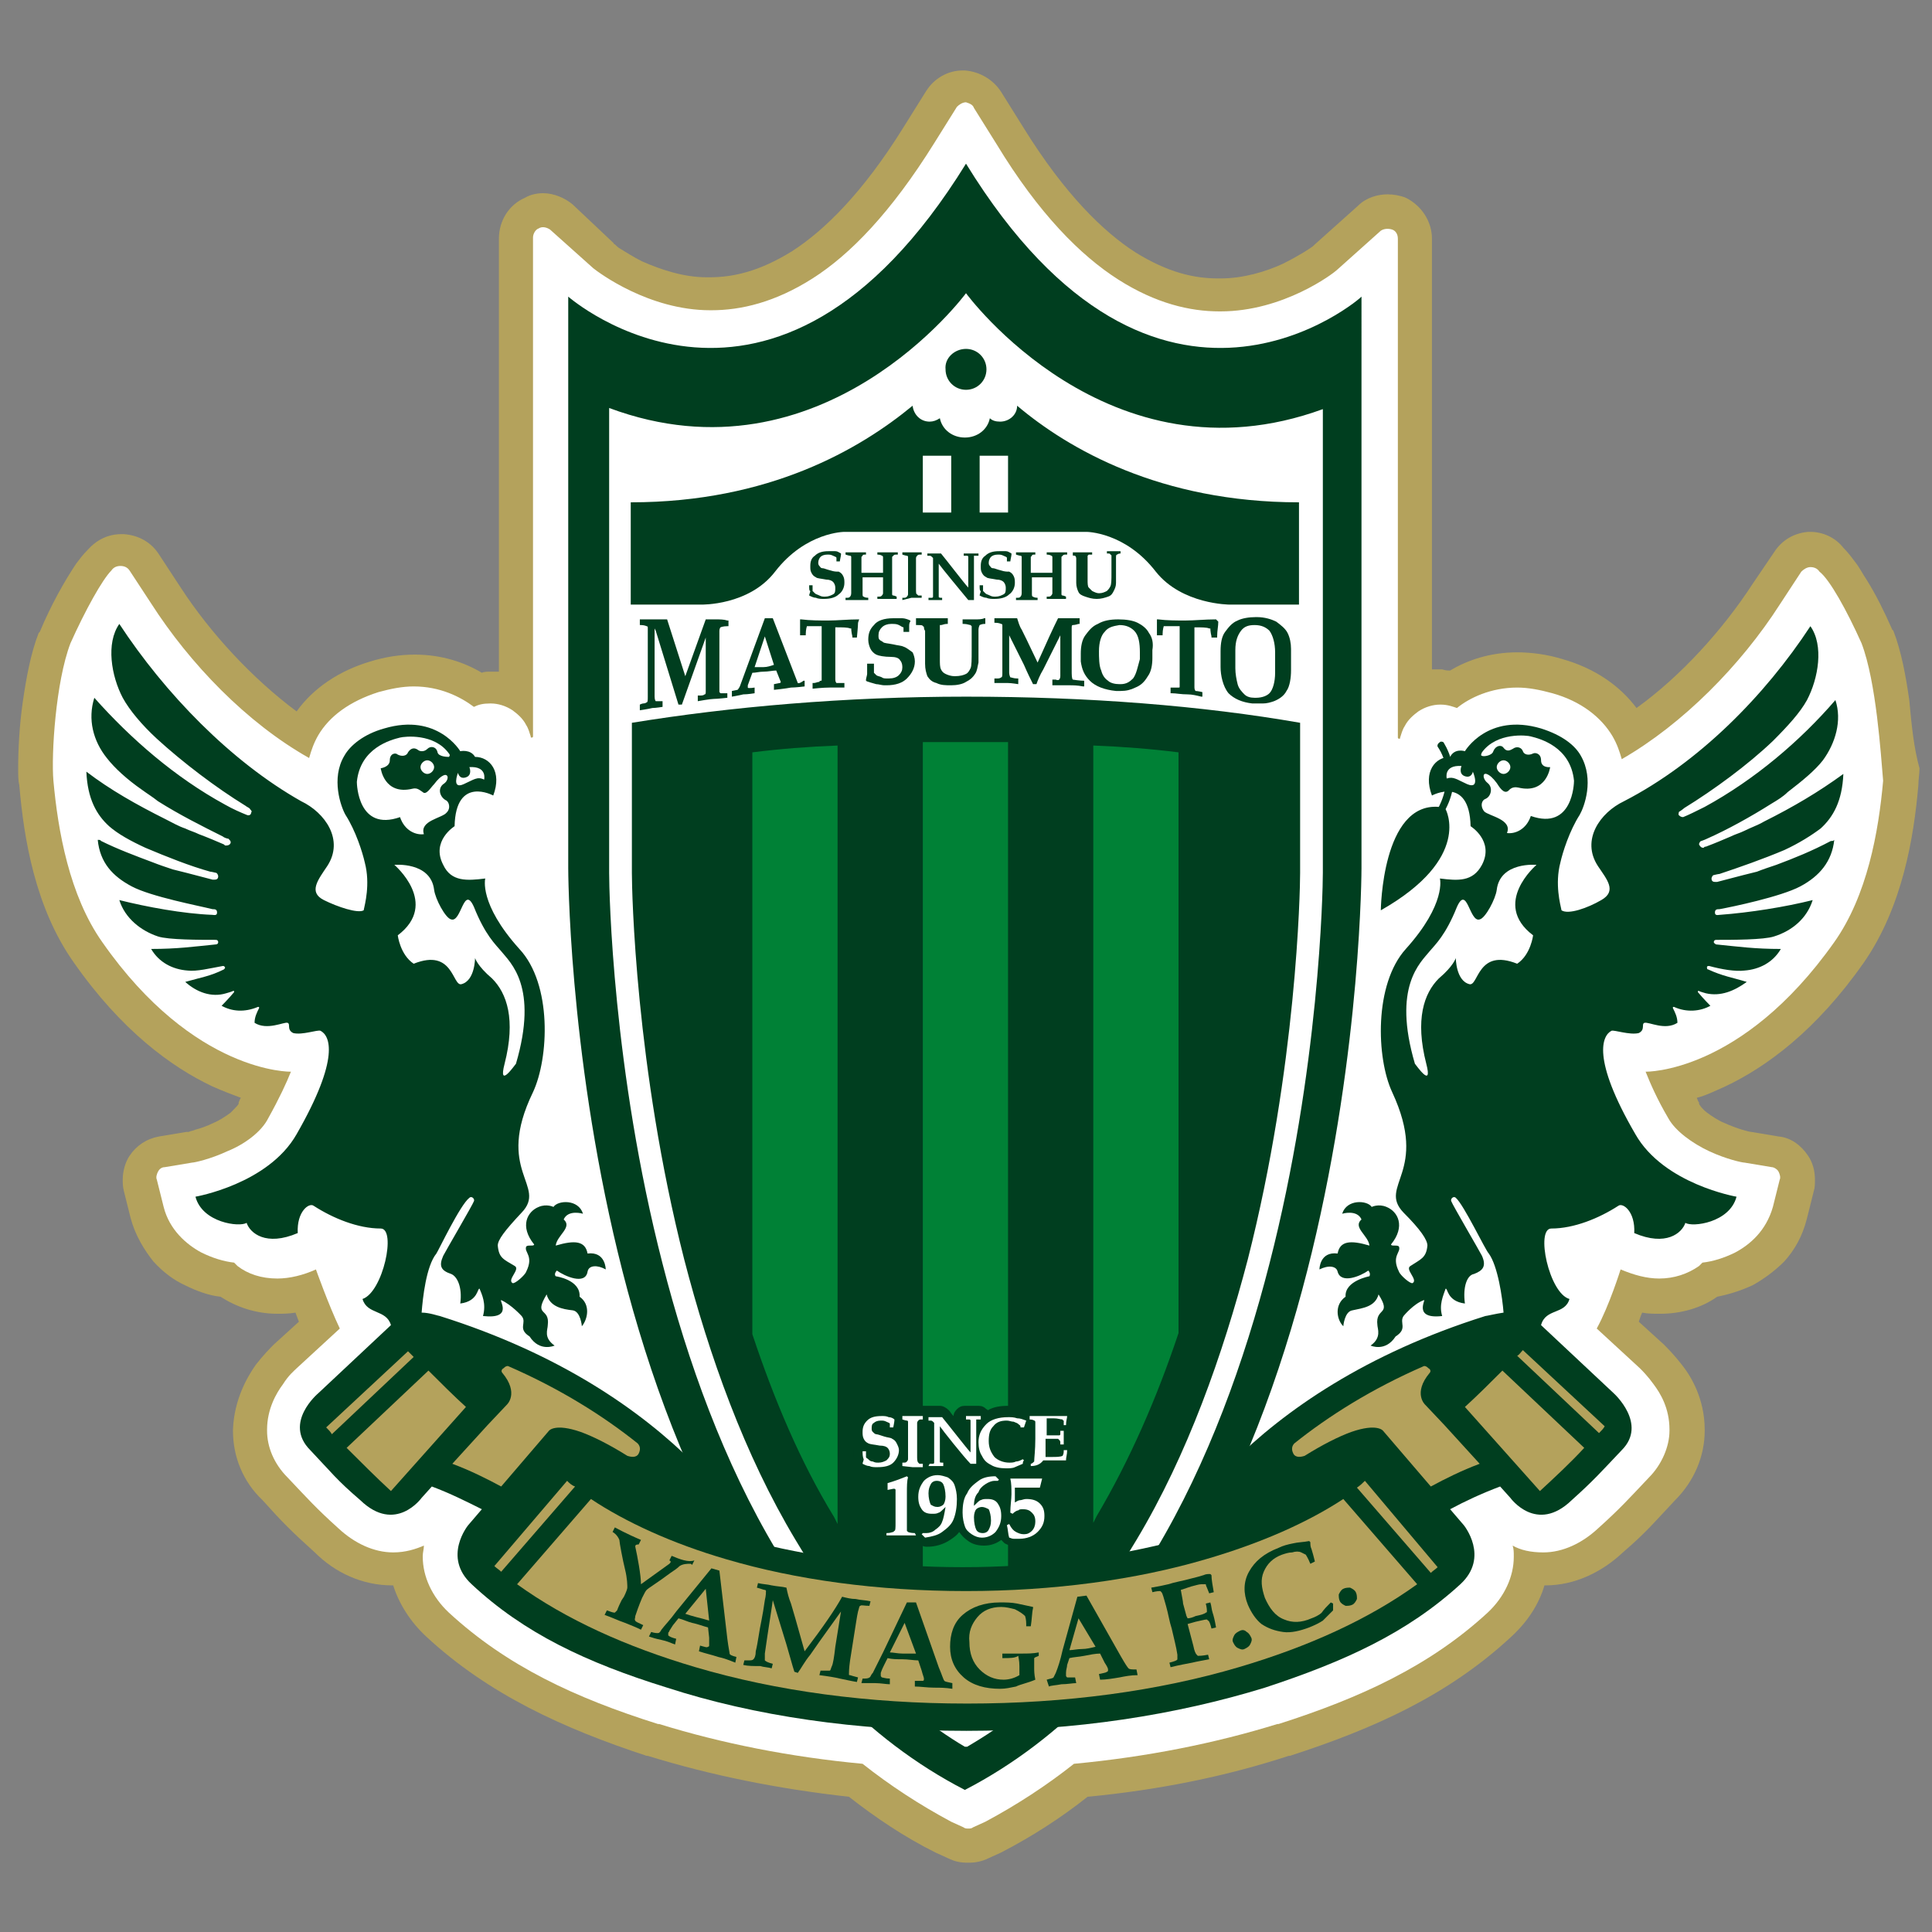 <?xml version="1.0" encoding="utf-8"?>
<!-- Generator: Adobe Illustrator 24.1.0, SVG Export Plug-In . SVG Version: 6.00 Build 0)  -->
<svg version="1.1" id="レイヤー_1" xmlns="http://www.w3.org/2000/svg" xmlns:xlink="http://www.w3.org/1999/xlink" x="0px"
	 y="0px" viewBox="0 0 170 170" style="enable-background:new 0 0 170 170;" xml:space="preserve">
<rect x="0" y="0" width="170" height="170" fill="#808080" stroke="none"/>
<style type="text/css">
	.st0{fill:none;}
	.st1{fill:#B4A25C;}
	.st2{fill:#FFFFFF;}
	.st3{fill:#003E1F;}
	.st4{fill:#008136;}
</style>
<g>
	<path class="st0" d="M169.6,61.4L169.6,61.4c-0.3-2.2-0.7-4.4-1.5-6.5l-0.1-0.2c-0.7-1.6-1.5-3.2-2.3-4.5c-0.4-0.7-0.8-1.3-1.2-1.8
		c-0.3-0.4-0.7-0.9-1.1-1.4c-1-1.2-2.5-1.9-4.1-1.9c-0.1,0-0.1,0-0.1,0c-0.1,0-0.2,0-0.4,0c-1.7,0.1-3.3,1-4.3,2.5l-1.9,2.8
		c-2.2,3.4-5.3,6.9-8.6,9.5c-1.7-1.7-3.8-2.9-6.2-3.7c-1.5-0.4-3-0.7-4.4-0.7h0c0,0,0,0,0,0c-2.2,0-4.2,0.5-5.7,1.3V21
		c0-2.2-1.3-4.2-3.3-5.1c-0.7-0.3-1.5-0.5-2.2-0.5c0,0-0.1,0-0.1,0c-1.3,0-2.7,0.5-3.7,1.4l-3.8,3.3c0,0,0,0,0,0
		c-0.2,0.2-1.2,0.8-2.3,1.3c-1.4,0.6-3.1,1.2-4.8,1.2h0c0,0-0.1,0-0.1,0h0c-1.9,0-3.7-0.4-6.4-2.1c-2.6-1.6-5.8-4.8-9.3-10.4l-2-3.2
		c-1-1.6-2.7-2.6-4.6-2.7h-0.3c-1.9,0.1-3.6,1-4.6,2.6l-2,3.2c-3.5,5.6-6.7,8.8-9.3,10.4c-2.7,1.7-4.5,2-6.4,2.1h-0.2
		c-1.7,0-3.5-0.6-4.9-1.2c-0.7-0.3-1.3-0.7-1.7-0.9c-0.2-0.1-0.4-0.2-0.5-0.3c0,0,0,0-0.1,0l-3.8-3.4c-1-0.9-2.4-1.4-3.7-1.4
		c-0.8,0-1.6,0.2-2.3,0.5c-2,0.9-3.3,2.9-3.3,5.1v36.1c-1.6-0.8-3.5-1.3-5.7-1.3h-0.1c-1.5,0-2.9,0.2-4.4,0.7
		c-2.4,0.7-4.6,2-6.2,3.7c-3.3-2.6-6.3-6.1-8.6-9.5l-1.9-2.9c-1-1.5-2.6-2.4-4.4-2.5c-0.1,0-0.1,0-0.2,0h-0.1
		c-1.6,0-3.2,0.7-4.2,1.9C6,47.6,5.6,48,5.3,48.5c-1.2,1.6-2.4,3.9-3.4,6.3l-0.1,0.2c-0.8,2.1-1.2,4.3-1.5,6.5
		c-0.3,2.2-0.4,4.3-0.4,6c0,0.6,0,1.2,0.1,1.7c0.5,4.8,1.4,11.1,5.1,16.5c4.3,6.2,9,9.7,12.8,11.5l0,0c-0.5,0.2-1,0.4-1.4,0.5
		c-0.2,0.1-0.4,0.1-0.5,0.1c-0.1,0-0.1,0-0.1,0h0l-0.1,0l-2.3,0.4c-1.5,0.3-2.9,1.2-3.7,2.5c-0.6,0.9-0.9,2-0.9,3
		c0,0.4,0,0.9,0.2,1.4l0.6,2.4c0.5,1.8,1.4,3.3,2.4,4.5c1,1.1,2.2,1.9,3.3,2.5c1.1,0.5,2.1,0.9,3.2,1.1c1.2,0.8,2.6,1.3,4.1,1.5
		c-0.4,0.3-1.1,1-1.8,2l0,0c-0.8,1.2-2.3,3.5-2.3,6.7v0c0,0,0,0.1,0,0.1v0.1c0,2.7,1.1,5.3,3.1,7.3c1.7,1.8,2.6,2.8,4.7,4.7
		c1.8,1.7,4.2,3,6.8,3.3c0.6,1.5,1.6,2.9,3,4.1c5.8,5.3,12.5,8.4,20,10.8l0.1,0l0.1,0c5.4,1.7,11.3,2.9,17.5,3.6
		c2.3,1.8,4.8,3.4,7.4,4.7l1.1,0.5c0.8,0.4,1.6,0.6,2.4,0.6h0.3c0.8,0,1.6-0.2,2.4-0.6l1.1-0.5c2.7-1.4,5.1-3,7.4-4.7
		c6.2-0.7,12.1-1.9,17.5-3.6l0,0l0.1,0c7.5-2.4,14.3-5.5,20.1-10.8c1.3-1.2,2.3-2.6,3-4.1c2.7-0.3,5-1.6,6.9-3.3
		c2-1.8,3-2.8,4.7-4.7c1.9-2,3-4.6,3-7.3v-0.1c0-3.3-1.5-5.6-2.3-6.7l0-0.1c-0.7-0.9-1.4-1.6-1.8-2c1.5-0.2,2.9-0.7,4.1-1.5
		c1-0.2,2.1-0.6,3.2-1.1c1.1-0.6,2.2-1.4,3.3-2.5c1-1.2,1.9-2.7,2.4-4.5l0.6-2.4c0.1-0.5,0.2-0.9,0.2-1.4c0-1.1-0.3-2.1-0.9-3
		c-0.8-1.3-2.2-2.2-3.8-2.5l-2.4-0.4h0c0,0-1.2-0.3-2-0.7l0,0c0,0,0,0,0.1,0c3.8-1.8,8.5-5.2,12.8-11.4c3.7-5.3,4.6-11.7,5.1-16.5
		c0-0.5,0.1-1.1,0.1-1.7C170,65.7,169.9,63.6,169.6,61.4z"/>
	<g>
		<g>
			<path class="st1" d="M168,61.6c-0.3-2.1-0.7-4.3-1.4-6.1l-0.1-0.1c-0.7-1.6-1.4-3-2.2-4.3c-0.4-0.6-0.7-1.2-1.1-1.7
				c-0.3-0.4-0.6-0.8-1-1.2c-0.7-0.9-1.8-1.4-2.9-1.4l0,0c0,0,0,0,0,0c0,0,0,0,0,0c0,0-0.1,0-0.2,0c-1.2,0.1-2.3,0.7-3,1.8l-1.9,2.8
				c-2.6,4-6.3,8.1-10.2,10.9c-1.5-2-3.7-3.5-6.5-4.3c-1.3-0.4-2.7-0.6-4-0.6h0c0,0,0,0,0,0l0,0c-2.4,0-4.4,0.7-5.9,1.6
				c-0.2,0-0.4,0-0.7-0.1c-0.1,0-0.2,0-0.2,0c-0.2,0-0.4,0-0.7,0V21c0-1.5-0.9-2.9-2.3-3.6c-0.5-0.2-1.1-0.3-1.6-0.3
				c-0.9,0-1.9,0.3-2.6,1l-3.8,3.4c0,0,0,0-0.1,0.1c-0.2,0.2-1.3,0.9-2.7,1.6c-1.5,0.7-3.5,1.3-5.5,1.3c0,0,0,0-0.1,0
				c0,0-0.1,0-0.1,0c-2.1,0-4.4-0.5-7.3-2.3c-2.8-1.8-6.2-5.1-9.8-10.9l-2-3.2c-0.7-1.1-1.9-1.8-3.2-1.9h-0.2
				c-1.3,0-2.5,0.7-3.2,1.8l-2,3.2c-3.6,5.8-7,9.1-9.8,10.9c-2.9,1.8-5.2,2.3-7.3,2.3c0,0-0.1,0-0.1,0c0,0,0,0-0.1,0
				c-2.1,0-4.1-0.7-5.7-1.4c-0.8-0.4-1.4-0.8-1.9-1.1c-0.2-0.1-0.4-0.3-0.5-0.4c-0.1,0-0.1-0.1-0.1-0.1c0,0,0,0,0,0L50.4,18
				c-0.7-0.6-1.7-1-2.6-1c-0.5,0-1.1,0.1-1.6,0.4c-1.4,0.6-2.3,2-2.3,3.6v38.1c-0.2,0-0.4,0-0.6,0c0,0-0.1,0-0.2,0
				c-0.2,0-0.5,0-0.7,0.1c-1.5-0.9-3.5-1.6-5.9-1.6c0,0,0,0,0,0c0,0,0,0,0,0c0,0,0,0,0,0h0l0,0c-1.3,0-2.6,0.2-3.9,0.6
				c-2.7,0.8-5,2.3-6.5,4.4c-3.9-2.9-7.6-6.9-10.2-10.9l-1.9-2.9c-0.7-1.1-1.8-1.7-3.1-1.8c0,0-0.1,0-0.2,0c-1.2,0-2.2,0.5-3,1.4
				c-0.4,0.4-0.7,0.8-1,1.2c-1,1.5-2.2,3.6-3.2,6l-0.1,0.1c-0.7,1.8-1.1,4-1.4,6.1c-0.3,2.1-0.4,4.2-0.4,5.8c0,0.6,0,1.1,0.1,1.5
				c0.4,4.7,1.4,10.8,4.8,15.6c4.2,6,8.6,9.2,12.2,10.9c0.9,0.4,1.7,0.7,2.5,1c-0.1,0.1-0.1,0.2-0.2,0.4l0,0.1
				c0,0.1-0.3,0.4-0.7,0.8c-0.4,0.3-1,0.7-1.5,0.9l0,0c-0.6,0.3-1.2,0.5-1.6,0.6c-0.2,0.1-0.4,0.1-0.6,0.2c-0.1,0-0.1,0-0.2,0
				c0,0,0,0,0,0l0,0l-2.4,0.4c-1.1,0.2-2,0.8-2.6,1.7c-0.4,0.6-0.6,1.4-0.6,2.1c0,0.3,0,0.6,0.1,1l0.6,2.4c0.4,1.5,1.2,2.8,2,3.8
				c0.9,1,1.9,1.7,2.8,2.1c1,0.5,2.1,0.9,3.1,1c1.4,0.9,3.1,1.5,5,1.5c0,0,0,0,0,0c0.5,0,1,0,1.6-0.1c0.1,0.3,0.2,0.5,0.3,0.8
				l-2.2,2l0,0c-0.3,0.3-0.9,0.9-1.6,1.8l0,0c-0.7,1-1.9,3-2,5.7v0v0c0,0,0,0,0,0l0,0.1c0,2.3,0.9,4.5,2.6,6.1
				c1.7,1.9,2.6,2.8,4.6,4.6c1.8,1.8,4.2,2.9,6.8,2.9c0,0,0,0,0.1,0c0,0,0,0,0,0c0.5,1.6,1.5,3.2,2.9,4.5
				c5.5,5.1,12.1,8.1,19.4,10.5l0.1,0l0,0c5.5,1.7,11.4,2.9,17.7,3.6c2.3,1.8,4.8,3.5,7.6,4.9l1.1,0.5c0.6,0.3,1.1,0.4,1.7,0.4h0.2
				c0.5,0,1.1-0.1,1.7-0.4l1.1-0.5c2.7-1.4,5.2-3,7.6-4.9c6.3-0.6,12.2-1.8,17.7-3.6l0,0l0.1,0c7.4-2.4,13.9-5.3,19.5-10.5
				c1.4-1.3,2.4-2.8,2.9-4.5c0,0,0,0,0,0c0.1,0,0.1,0,0.1,0c2.6,0,5-1.2,6.8-2.9c2.1-1.8,2.9-2.8,4.6-4.6c1.7-1.7,2.6-3.9,2.6-6.1
				l0-0.1c0,0,0,0,0,0v0v0c0-2.7-1.2-4.7-2-5.7l0,0c-0.7-0.9-1.3-1.5-1.6-1.8h0l-2.2-2c0.1-0.3,0.2-0.6,0.3-0.8
				c0.5,0.1,1,0.1,1.6,0.1c0,0,0,0,0,0c1.8,0,3.6-0.5,5-1.5c1-0.2,2-0.5,3.1-1c0.9-0.5,1.9-1.2,2.8-2.1c0.9-1,1.6-2.2,2-3.8l0.6-2.4
				c0.1-0.3,0.1-0.6,0.1-1c0-0.8-0.2-1.5-0.6-2.1c-0.6-0.9-1.5-1.6-2.6-1.7l-2.4-0.4l0,0l0,0c-0.2,0-1.3-0.3-2.4-0.8l0,0
				c-0.5-0.2-1.1-0.6-1.5-0.9c-0.4-0.3-0.7-0.7-0.7-0.8l0-0.1c-0.1-0.1-0.1-0.2-0.2-0.4c0.8-0.2,1.6-0.6,2.5-1
				c3.6-1.7,8-4.9,12.2-10.9c3.4-4.9,4.4-11,4.8-15.6c0-0.5,0.1-1,0.1-1.5C168.4,65.8,168.2,63.8,168,61.6z"/>
			<path class="st2" d="M163.8,56.6c-1.3-2.9-2.8-5.6-3.7-6.3c-0.2-0.3-0.5-0.4-0.8-0.4c-0.3,0-0.6,0.2-0.8,0.4l-1.9,2.9
				c-3.4,5.3-8.5,10.5-13.9,13.6c-0.2-0.7-0.4-1.3-0.8-2c-1-1.7-2.8-3.1-5.3-3.8c-1.1-0.3-2.1-0.5-3.1-0.5c0,0,0,0,0,0
				c-2.3,0-4.2,0.9-5.3,1.8c-0.3-0.1-0.8-0.3-1.4-0.3c0,0-0.1,0-0.1,0c-0.6,0-1.3,0.2-1.9,0.6c-0.4,0.3-0.9,0.7-1.2,1.3
				c-0.2,0.3-0.3,0.7-0.4,1c0,0.1,0,0.1-0.1,0.1c-0.1,0-0.1-0.1-0.1-0.1V21c0-0.4-0.2-0.7-0.5-0.8c-0.3-0.1-0.7-0.1-1,0.1l-3.8,3.4
				c0,0,0,0,0,0c-0.4,0.4-4.8,3.7-10.3,3.7c0,0-0.1,0-0.1,0c-2.6,0-5.6-0.7-8.9-2.8c-3.3-2.1-7-5.8-10.7-11.9l-2-3.2
				C85.6,9.2,85.3,9.1,85,9c-0.3,0-0.6,0.2-0.8,0.4l-2,3.2c-3.8,6.1-7.4,9.8-10.7,11.9c-3.3,2.1-6.3,2.8-8.9,2.8c0,0-0.1,0-0.1,0
				c-5.4,0-9.8-3.3-10.3-3.7c0,0,0,0,0,0l-3.8-3.4c-0.3-0.2-0.7-0.3-1-0.1c-0.3,0.1-0.5,0.5-0.5,0.8v43.9c0,0,0,0.1-0.1,0.1
				c-0.1,0-0.1,0-0.1-0.1c-0.1-0.3-0.2-0.7-0.4-1c-0.3-0.6-0.8-1-1.2-1.3c-0.6-0.4-1.3-0.6-1.9-0.6c0,0,0,0-0.1,0
				c-0.6,0-1,0.1-1.4,0.3c-1.2-0.9-3-1.8-5.3-1.8c0,0,0,0,0,0c-1,0-2,0.2-3.1,0.5c-2.5,0.8-4.3,2.1-5.3,3.8c-0.4,0.7-0.6,1.3-0.8,2
				c-5.5-3.1-10.5-8.3-13.9-13.6l-1.9-2.9c-0.2-0.3-0.5-0.4-0.8-0.4c-0.3,0-0.6,0.1-0.8,0.4C9,51,7.5,53.7,6.2,56.6
				C4.9,60,4.5,66.4,4.7,68.7c0.4,4.4,1.4,10.1,4.3,14.2c8.1,11.6,16.6,11.4,16.6,11.4c-0.4,1-1,2.3-2,4.1c-0.6,1.2-2.1,2.3-3.6,2.9
				c-1.5,0.7-2.9,1-3.1,1c0,0,0,0,0,0l-2.4,0.4c-0.3,0-0.5,0.2-0.6,0.4c-0.1,0.2-0.2,0.5-0.1,0.7l0.6,2.4c0.5,2,2,3.3,3.3,4
				c1,0.5,2,0.8,2.9,0.9c0.1,0.1,0.2,0.2,0.3,0.3c0.9,0.7,2.1,1.1,3.5,1.1c0,0,0,0,0,0c1.1,0,2.3-0.3,3.4-0.8c0,0,1.1,3.1,2.1,5.2
				l-3.8,3.5c-0.2,0.2-0.7,0.6-1.2,1.4c-0.6,0.8-1.4,2.2-1.4,4v0c0,0,0,0,0,0.1c0,1.4,0.6,2.9,1.8,4.1c1.8,1.9,2.5,2.7,4.5,4.5
				c1.4,1.3,3.1,2.1,4.8,2.1c0,0,0,0,0,0c1.1,0,2-0.3,2.7-0.6c0,0.3-0.1,0.6-0.1,0.9v0c0,0,0,0,0,0.1c0,1.7,0.8,3.5,2.3,4.9
				c5.1,4.7,11.1,7.5,18.4,9.8l0.1,0l0,0c5.5,1.7,11.5,2.9,17.9,3.5c2.4,1.9,5,3.6,7.8,5.1l1.1,0.5c0.1,0.1,0.3,0.1,0.4,0.1
				c0.1,0,0.3,0,0.4-0.1l1.1-0.5c2.8-1.5,5.4-3.2,7.8-5.1c6.4-0.6,12.4-1.8,17.9-3.5l0,0l0.1,0c7.2-2.3,13.3-5.1,18.4-9.8
				c1.5-1.4,2.3-3.2,2.3-4.9c0,0,0-0.1,0-0.1v0c0-0.3,0-0.6-0.1-0.9c0.7,0.4,1.6,0.6,2.7,0.6c0,0,0,0,0,0c1.7,0,3.4-0.8,4.8-2.1
				c2-1.8,2.7-2.6,4.5-4.5c1.1-1.1,1.8-2.7,1.8-4.1c0,0,0-0.1,0-0.1v0c0-1.9-0.8-3.2-1.4-4c-0.5-0.7-1-1.2-1.2-1.4l-3.8-3.5
				c1.1-2,2.1-5.2,2.1-5.2c1.2,0.5,2.3,0.8,3.4,0.8c0,0,0,0,0,0c1.3,0,2.5-0.4,3.5-1.1c0.1-0.1,0.2-0.2,0.3-0.3
				c0.9-0.1,1.9-0.4,2.9-0.9c1.3-0.7,2.7-1.9,3.3-4l0.6-2.4c0.1-0.2,0-0.5-0.1-0.7c-0.1-0.2-0.4-0.4-0.6-0.4l-2.4-0.4c0,0,0,0,0,0
				c-0.2,0-1.6-0.3-3.1-1c-1.5-0.7-3-1.8-3.6-2.9c-1-1.7-1.6-3.1-2-4.1c0,0,8.4,0.2,16.6-11.4c2.9-4.1,3.9-9.7,4.3-14.2
				C165.5,66.4,165.1,60,163.8,56.6z"/>
		</g>
		<g>
			<path class="st3" d="M85,14.4C68,41.9,50,26.1,50,26.1v50.3c0,0,0,63.1,34.9,81.1c34.9-18.1,34.9-81.1,34.9-81.1V26.1
				C119.9,26.1,101.9,41.9,85,14.4"/>
			<g>
				<g>
					<path class="st2" d="M85,25.8c0,0-12.6,17.1-31.4,10.1v40.8c0,0,0,0,0,0.1c0,1.7,0.3,17.3,4.7,34.4c2.2,8.6,5.4,17.5,10,25.2
						c4.2,7,9.5,12.9,16.1,17l0.5,0.3l0.1,0l0.1,0l0.5-0.3c6.7-4,12-10,16.1-17c4.6-7.7,7.8-16.6,10-25.2
						c4.4-17.1,4.7-32.8,4.7-34.4c0-0.1,0-0.1,0-0.1V36C97.5,42.9,85,25.8,85,25.8z"/>
					<path class="st3" d="M114.4,76.7c0,0,0,0,0,0.1c0,1.6-0.3,17.1-4.6,34c-2.2,8.4-5.3,17.2-9.8,24.7c-3.9,6.6-8.9,12.2-14.9,16
						c0,0,0,0-0.1,0c0,0,0,0-0.1,0c-6.1-3.8-11-9.4-14.9-16c-4.5-7.5-7.6-16.2-9.8-24.7c-4.3-16.9-4.6-32.4-4.6-34
						c0-0.1,0-0.1,0-0.1V63.6c8.6-1.4,18.7-2.3,29.4-2.3c10.8,0,20.8,0.8,29.4,2.3V76.7z"/>
					<g>
						<path class="st3" d="M85,30.7c1,0,1.8,0.8,1.8,1.8c0,1-0.8,1.8-1.8,1.8c-1,0-1.8-0.8-1.8-1.8C83.1,31.5,84,30.7,85,30.7z"/>
						<path class="st3" d="M114.4,53.2h-6.2c0,0-4.2,0-6.5-2.9c-2.7-3.5-6.1-3.5-6.1-3.5H74.3c0,0-3.4,0-6.1,3.5
							c-2.3,3-6.5,2.9-6.5,2.9h-6.2v-9c12.2,0,20.2-4.7,24.8-8.5c0.1,0.8,0.7,1.4,1.5,1.4c0.3,0,0.6-0.1,0.9-0.3
							c0.2,1,1.1,1.7,2.2,1.7c1.1,0,2-0.7,2.2-1.7c0.2,0.2,0.5,0.3,0.9,0.3c0.8,0,1.5-0.6,1.5-1.4c4.5,3.8,12.6,8.5,24.8,8.5V53.2z"
							/>
					</g>
					<g>
						<rect x="86.2" y="40.1" class="st2" width="2.5" height="5"/>
						<rect x="81.2" y="40.1" class="st2" width="2.5" height="5"/>
					</g>
				</g>
				<path class="st4" d="M81.2,65.3v76.9h7.5V65.3c-1.2,0-2.5,0-3.8,0C83.7,65.3,82.5,65.3,81.2,65.3 M96.2,65.6V134
					c0.1-0.2,0.2-0.4,0.3-0.6c2.9-4.9,5.3-10.4,7.2-16.1V66.2C101.3,65.9,98.8,65.7,96.2,65.6 M66.2,117.4
					c1.9,5.7,4.2,11.2,7.2,16.1c0.1,0.2,0.2,0.4,0.3,0.6V65.6c-2.6,0.1-5.1,0.3-7.5,0.6V117.4z"/>
				<path class="st3" d="M94.6,127.4c-0.1-0.1-0.2-0.2-0.3-0.2l0-0.4c0,0,0-0.2,0-0.5c0.2-0.2,0.3-0.4,0.3-0.7c0-0.3,0-0.5,0.1-0.7
					c0-0.2,0-0.5-0.1-0.7l0,0c-0.2-0.2-0.4-0.4-0.7-0.4c-0.2,0-0.4,0-0.6,0l-1.7,0c-0.2,0-0.5,0-1,0c-0.2,0-0.4,0-0.5,0.1
					c-0.2,0-0.3-0.1-0.5-0.1c-0.3-0.1-0.6-0.1-0.9-0.1c-0.7,0-1.3,0.1-1.8,0.4c0,0,0-0.1-0.1-0.1c-0.2-0.2-0.4-0.3-0.7-0.3
					c-0.2,0-0.4,0-0.7,0c-0.2,0-0.3,0-0.5,0c-0.3,0-0.5,0.1-0.7,0.3c-0.2,0.2-0.3,0.4-0.3,0.6c-0.2-0.2-0.3-0.4-0.4-0.5
					c-0.2-0.2-0.5-0.4-0.8-0.4c-0.2,0-0.4,0-0.5,0c-0.1,0-0.3,0-0.6,0c-0.1,0-0.2,0-0.2,0c-0.1,0-0.2,0-0.3,0c-0.3,0-0.5,0-0.9,0
					c-0.2,0-0.4,0-0.8,0c-0.2,0-0.4,0-0.5,0.1c-0.2-0.1-0.4-0.1-0.5-0.2c-0.3,0-0.5-0.1-0.8-0.1c-0.7,0-1.4,0.2-1.9,0.7
					c-0.4,0.4-0.7,1-0.7,1.6c0,0.4,0.1,0.7,0.3,1.1c0,0,0,0,0,0c-0.1,0.2-0.2,0.4-0.2,0.6l0,0c0,0,0,0,0,0c0,0.2,0,0.4,0,0.6
					c0,0.1,0,0.1,0,0.2c-0.1,0.4,0.1,0.9,0.5,1.1c0.3,0.1,0.6,0.2,0.9,0.3c0.3,0.1,0.6,0.1,0.9,0.1c0,0,0,0,0,0c0.1,0,0.1,0,0.2,0
					c-0.1,0.2-0.2,0.4-0.2,0.6v0.6c0,0.3,0.1,0.5,0.3,0.7c0.1,0.1,0.2,0.1,0.4,0.2c0,0,0,0,0,0c0,0.5,0,1.2,0,1.9c0,0,0,0,0,0.1
					c-0.2,0-0.5,0.1-0.6,0.3l0,0c-0.1,0.2-0.2,0.4-0.2,0.6v0.2c0,0.2,0.1,0.4,0.2,0.6l0,0c0.2,0.2,0.5,0.3,0.7,0.3
					c0.5,0,0.9,0,1.3,0c0.1,0,0.5,0,0.9,0l0.3,0c0,0,0,0,0,0c0.1,0,0.2,0,0.2,0c0.2,0.1,0.4,0.2,0.6,0.2c0,0,0,0,0.1,0
					c0.7,0,1.4-0.2,2-0.6c0.3-0.2,0.6-0.4,0.8-0.7c0.2,0.3,0.5,0.6,0.8,0.8c0.4,0.3,0.9,0.4,1.4,0.4c0,0,0,0,0,0
					c0.6,0,1.1-0.2,1.5-0.5c0.1,0.1,0.2,0.2,0.3,0.3c0.2,0.1,0.4,0.2,0.6,0.2c0.2,0,0.4,0.1,0.7,0.1c0,0,0,0,0,0
					c0.8,0,1.6-0.3,2.2-0.9c0.6-0.5,0.9-1.3,0.9-2.1c0-0.6-0.2-1.3-0.7-1.7c0.2-0.1,0.3-0.4,0.3-0.6l0.1-0.9c0-0.1,0-0.1,0-0.2
					c0.1,0,0.1,0,0.2,0c0.3,0,0.6,0,0.7,0c0.2,0,0.4,0,0.6,0c0.5,0,0.8-0.4,0.8-0.9c0-0.3,0-0.5,0.1-0.8
					C94.9,127.9,94.8,127.6,94.6,127.4z"/>
				<g>
					<g>
						<path class="st2" d="M81.7,129c0.4,0,0.5,0,0.7,0c0.1,0,0.3,0,0.6,0v-0.3c-0.3,0-0.3,0-0.3-0.1c0,0,0,0,0-0.1
							c0-0.1,0-0.2,0-0.6c0-0.5,0-0.8,0-1.2v-1.2c0.2,0.3,2.1,2.7,2.7,3.3c0.1,0,0.3,0,0.5,0l0,0c0-0.3,0-0.6,0-0.9l0-1.2l0-1.2
							c0-0.3,0-0.4,0-0.5c0,0,0-0.1,0-0.1c0,0,0,0,0.1,0c0,0,0.1,0,0.3,0v-0.3c-0.2,0-0.4,0-0.7,0c-0.2,0-0.3,0-0.6,0v0.3
							c0.2,0,0.3,0,0.3,0c0,0,0.1,0,0.1,0.1c0,0,0,0.2,0,0.4c0,0.3,0,0.7,0,1.2v1.2c-0.3-0.3-2-2.5-2.5-3.1c-0.2,0-0.4,0-0.6,0
							c-0.2,0-0.3,0-0.6,0v0.3c0.3,0,0.3,0,0.4,0.1c0,0,0,0,0.1,0.1c0,0.1,0,0.2,0,0.6l0,1.3c0,0.2,0,0.6,0,1.1c0,0.3,0,0.5,0,0.5
							c0,0,0,0.1-0.1,0.1c0,0-0.1,0-0.3,0L81.7,129z"/>
						<path class="st2" d="M90.1,125.6h-0.3c0-0.2-0.1-0.2-0.2-0.3c-0.1-0.1-0.2-0.1-0.4-0.2c-0.2,0-0.4-0.1-0.6-0.1
							c-0.5,0-0.9,0.1-1.2,0.5c-0.3,0.3-0.4,0.7-0.4,1.3c0,0.6,0.2,1,0.5,1.4c0.3,0.3,0.8,0.5,1.3,0.5c0.2,0,0.4,0,0.6-0.1
							c0.2,0,0.4-0.1,0.6-0.2l0.1,0.1c-0.1,0.1-0.1,0.2-0.1,0.3c-0.2,0.1-0.5,0.2-0.7,0.3c-0.2,0.1-0.5,0.1-0.8,0.1
							c-0.5,0-1-0.1-1.3-0.3c-0.4-0.2-0.6-0.4-0.8-0.8c-0.2-0.3-0.3-0.7-0.3-1.2c0-0.6,0.2-1.1,0.7-1.6c0.4-0.4,1.1-0.6,1.9-0.6
							c0.3,0,0.5,0,0.8,0.1c0.3,0,0.5,0.1,0.8,0.2l0,0L90.1,125.6z"/>
						<path class="st2" d="M90.7,129v-0.2c0.1,0,0.2-0.1,0.3-0.2c0-0.3,0.1-1,0.1-2c0-0.7,0-1.2,0-1.4c0-0.1,0-0.2-0.1-0.2
							c0,0-0.1-0.1-0.4-0.1v-0.3c0.5,0,0.8,0,1.1,0l1.7,0c0.2,0,0.3,0,0.5,0l0,0c0,0.2-0.1,0.4-0.1,0.8h-0.2c0-0.3,0-0.4,0-0.4
							c0,0-0.1,0-0.1-0.1c-0.2,0-0.4-0.1-0.8-0.1c-0.2,0-0.4,0-0.6,0c0,0.6,0,1.1,0,1.5c0.2,0,0.4,0,0.6,0c0.3,0,0.5,0,0.5,0
							c0,0,0.1,0,0.1-0.1c0,0,0-0.1,0-0.3h0.3c0,0.3,0,0.5,0,0.6l0,0.6h-0.3c0-0.3,0-0.3-0.1-0.4c0,0,0,0-0.1-0.1
							c-0.1,0-0.3,0-0.7,0c-0.1,0-0.2,0-0.4,0c0,0.1,0,0.2,0,0.3c0,0.6,0,1,0,1.3l0.6,0c0.3,0,0.7,0,0.9-0.1
							c0.1-0.2,0.1-0.3,0.1-0.5h0.3c0,0.4-0.1,0.6-0.1,0.9c-0.2,0-0.4,0-0.5,0c-0.1,0-0.3,0-0.7,0c-0.3,0-0.6,0-0.8,0
							C91.5,128.9,91.1,129,90.7,129z"/>
						<path class="st2" d="M79.4,129v-0.3c0.3,0,0.3,0,0.4-0.1c0,0,0.1-0.1,0.1-0.2c0-0.3,0-0.8,0-1.5c0-0.3,0-0.7,0-1.2
							c0-0.4,0-0.6,0-0.6c0,0,0-0.1-0.1-0.1c0,0-0.1,0-0.4-0.1v-0.3c0.4,0,0.6,0,0.9,0c0.4,0,0.6,0,0.9,0v0.3c-0.3,0-0.3,0-0.4,0.1
							c0,0-0.1,0.1-0.1,0.2c0,0.2,0,0.6,0,1.2c0,0.8,0,1.3,0,1.7c0,0.3,0,0.5,0.1,0.6c0,0,0,0,0.1,0.1c0,0,0.1,0,0.3,0v0.3l-0.3,0
							c-0.2,0-0.4,0-0.6,0L79.4,129z"/>
						<path class="st2" d="M75.9,127.7h0.3c0,0.3,0,0.5,0,0.5c0,0.1,0.1,0.1,0.2,0.2c0.1,0.1,0.2,0.2,0.4,0.2
							c0.2,0.1,0.3,0.1,0.5,0.1c0.3,0,0.5-0.1,0.7-0.2c0.2-0.2,0.3-0.3,0.3-0.6c0-0.2-0.1-0.4-0.2-0.5c-0.1-0.1-0.3-0.2-0.7-0.2
							c-0.5-0.1-0.8-0.1-1-0.2c-0.2-0.1-0.3-0.2-0.4-0.4c-0.1-0.2-0.1-0.4-0.1-0.6c0-0.4,0.1-0.7,0.4-1c0.3-0.3,0.7-0.4,1.3-0.4
							c0.2,0,0.4,0,0.6,0.1c0.2,0,0.4,0.1,0.5,0.2l0,0.1c0,0.1-0.1,0.6-0.1,0.6h-0.3c0-0.2,0-0.2,0-0.3c0-0.1-0.1-0.1-0.3-0.2
							c-0.2-0.1-0.3-0.1-0.5-0.1c-0.3,0-0.5,0.1-0.6,0.2c-0.2,0.1-0.2,0.3-0.2,0.5c0,0.1,0,0.2,0.1,0.3c0.1,0.1,0.2,0.2,0.3,0.2
							c0.1,0,0.4,0.1,0.7,0.2c0.3,0.1,0.6,0.1,0.7,0.2c0.2,0.1,0.3,0.2,0.4,0.4c0.1,0.2,0.2,0.4,0.2,0.6c0,0.4-0.2,0.8-0.5,1.1
							c-0.3,0.3-0.8,0.4-1.4,0.4c-0.3,0-0.5,0-0.7-0.1c-0.2,0-0.4-0.1-0.6-0.2c0-0.1,0.1-0.3,0.1-0.4
							C75.9,128.2,75.9,127.9,75.9,127.7"/>
					</g>
					<g>
						<path class="st2" d="M83.2,132.6c-0.3,0.3-0.5,0.5-0.6,0.5c-0.2,0.1-0.3,0.1-0.6,0.1c-0.4,0-0.7-0.1-0.9-0.4
							c-0.2-0.3-0.3-0.6-0.3-1.1c0-0.6,0.2-1,0.5-1.4c0.3-0.3,0.7-0.5,1.2-0.5c0.3,0,0.6,0.1,0.9,0.2c0.3,0.2,0.5,0.4,0.6,0.7
							c0.1,0.3,0.2,0.7,0.2,1.2c0,0.7-0.1,1.3-0.3,1.8c-0.2,0.5-0.6,0.8-1,1.1c-0.4,0.3-0.9,0.4-1.5,0.5l-0.3-0.3l0.1-0.1
							c0.2,0,0.3,0,0.3,0c0.3,0,0.6-0.1,0.8-0.3c0.3-0.2,0.5-0.4,0.6-0.7C83,133.7,83.1,133.2,83.2,132.6z M82.5,132.6
							c0.2,0,0.4-0.1,0.5-0.2c0.1-0.1,0.2-0.4,0.2-0.7c0-0.5-0.1-0.9-0.2-1.1c-0.1-0.2-0.3-0.3-0.6-0.3c-0.2,0-0.4,0.1-0.5,0.3
							c-0.1,0.2-0.2,0.4-0.2,0.8c0,0.4,0.1,0.8,0.2,1C82.1,132.5,82.2,132.6,82.5,132.6z"/>
						<path class="st2" d="M85.7,132.5c0.3-0.3,0.5-0.5,0.6-0.5c0.2-0.1,0.3-0.1,0.6-0.1c0.4,0,0.7,0.1,0.9,0.4
							c0.2,0.3,0.3,0.6,0.3,1.1c0,0.6-0.2,1-0.5,1.4c-0.3,0.3-0.7,0.5-1.2,0.5c-0.3,0-0.6-0.1-0.9-0.3c-0.3-0.2-0.5-0.4-0.6-0.7
							c-0.1-0.3-0.2-0.7-0.2-1.2c0-0.7,0.1-1.3,0.4-1.7c0.2-0.5,0.6-0.8,1-1.1c0.4-0.3,0.9-0.4,1.5-0.4l0.3,0.3l-0.1,0.1
							c-0.1,0-0.3,0-0.3,0c-0.2,0-0.5,0.1-0.8,0.3c-0.3,0.2-0.5,0.4-0.6,0.7C85.8,131.6,85.7,132,85.7,132.5z M86.4,132.6
							c-0.2,0-0.4,0.1-0.5,0.2c-0.1,0.1-0.2,0.4-0.2,0.7c0,0.5,0.1,0.9,0.2,1.1c0.1,0.2,0.3,0.3,0.6,0.3c0.2,0,0.4-0.1,0.5-0.3
							c0.1-0.2,0.2-0.4,0.2-0.8c0-0.4-0.1-0.8-0.2-1C86.8,132.7,86.6,132.6,86.4,132.6z"/>
						<path class="st2" d="M91.5,130.9c-0.5,0-0.8,0-1.3,0c-0.3,0-0.6,0-0.9,0l0,1.3c0.2-0.1,0.3-0.2,0.5-0.2c0.1,0,0.3-0.1,0.5-0.1
							c0.5,0,0.9,0.1,1.2,0.4c0.3,0.3,0.4,0.6,0.4,1.1c0,0.6-0.2,1-0.6,1.4c-0.4,0.4-1,0.6-1.6,0.6c-0.2,0-0.3,0-0.5,0
							c-0.2,0-0.3-0.1-0.4-0.1c-0.1-0.3-0.1-0.7-0.2-1.1v0l0.2-0.1c0.2,0.4,0.4,0.6,0.6,0.7c0.2,0.1,0.4,0.2,0.7,0.2
							c0.3,0,0.5-0.1,0.7-0.3c0.2-0.2,0.3-0.5,0.3-0.8c0-0.4-0.1-0.6-0.3-0.8c-0.2-0.2-0.4-0.3-0.8-0.3c-0.2,0-0.3,0-0.4,0.1
							c-0.1,0-0.3,0.1-0.5,0.3l-0.2-0.1c0-0.6,0.1-1.2,0.1-1.6c0-0.5,0-1-0.1-1.4l0.1,0c0.6,0,1.1,0,1.5,0c0.5,0,0.8,0,1.2,0
							L91.5,130.9z"/>
						<path class="st2" d="M80.5,134.9c-0.4,0-0.6-0.1-0.6-0.1c0,0-0.1-0.1-0.1-0.1c0-0.1,0-0.5,0-1.1c0-0.9,0-1.6,0-2.2
							c0-0.6,0-1.1,0.1-1.4l-0.1-0.1c-0.5,0.2-1,0.4-1.7,0.6v0.6l0.5-0.1c0,0,0.1,0,0.1,0c0,0,0.1,0,0.1,0.1c0,0.1,0,0.3,0,1
							c0,0.6,0,1.2,0,1.9c0,0.4,0,0.7-0.1,0.7c0,0-0.1,0.1-0.1,0.1c-0.1,0-0.2,0.1-0.6,0.1l0,0v0.2l0,0c0.5,0,0.9,0,1.3,0
							c0.2,0,0.5,0,1,0l0.3,0l0,0L80.5,134.9L80.5,134.9z"/>
					</g>
				</g>
				<g>
					<g>
						<path class="st3" d="M74.4,52.8v-0.2c0.3,0,0.3,0,0.4-0.1c0,0,0.1-0.1,0.1-0.3c0-0.1,0-0.2,0-0.7l0-1.6c0-0.5,0-0.8,0-0.9
							c0,0,0-0.1-0.1-0.1c0,0-0.1,0-0.4-0.1v-0.2c0.4,0,0.6,0,0.9,0c0.4,0,0.6,0,0.9,0v0.2c-0.2,0-0.3,0-0.3,0.1c0,0,0,0-0.1,0.1
							c0,0,0,0.2,0,0.3c0,0.3,0,0.6,0,0.9v0.2c0.2,0,0.5,0,1,0c0.4,0,0.7,0,0.9,0c0-0.6,0-1.1,0-1.3c0-0.1,0-0.2-0.1-0.2
							c0,0-0.1-0.1-0.4-0.1v-0.2c0.5,0,0.7,0,0.9,0c0.3,0,0.5,0,0.9,0v0.2c-0.3,0-0.3,0-0.4,0.1c0,0,0,0-0.1,0.1c0,0,0,0.2,0,0.5
							c0,0.4,0,0.8,0,1l0,1.3c0,0.3,0,0.5,0,0.5c0,0,0,0.1,0.1,0.1c0,0,0.1,0,0.3,0.1v0.2l-0.2,0c-0.2,0-0.4,0-0.6,0
							c-0.3,0-0.5,0-0.9,0v-0.2c0.3,0,0.3,0,0.4-0.1c0,0,0.1-0.1,0.1-0.2c0-0.2,0-0.7,0-1.4h-0.7c-0.4,0-0.8,0-1.1,0V51
							c0,0.5,0,0.9,0,1.2c0,0.2,0,0.3,0.1,0.3c0,0,0.1,0.1,0.4,0.1v0.2c0,0-0.7,0-0.9,0L74.4,52.8z"/>
						<path class="st3" d="M79.4,52.8v-0.2c0.3,0,0.3,0,0.4-0.1c0,0,0.1-0.1,0.1-0.2c0-0.3,0-0.7,0-1.5c0-0.3,0-0.7,0-1.2
							c0-0.4,0-0.5,0-0.6c0,0,0-0.1-0.1-0.1c0,0-0.1,0-0.4-0.1v-0.2c0.4,0,0.6,0,0.8,0c0.4,0,0.6,0,0.9,0v0.2c-0.3,0-0.3,0-0.4,0.1
							c0,0-0.1,0.1-0.1,0.2c0,0.2,0,0.6,0,1.1c0,0.8,0,1.3,0,1.6c0,0.3,0,0.5,0.1,0.5c0,0,0,0,0.1,0.1c0,0,0.1,0,0.3,0v0.2l-0.3,0
							c-0.2,0-0.4,0-0.6,0L79.4,52.8z"/>
						<path class="st3" d="M81.7,52.8c0.4,0,0.5,0,0.6,0c0.1,0,0.3,0,0.6,0v-0.2c-0.2,0-0.3,0-0.3-0.1c0,0,0,0,0-0.1
							c0,0,0-0.2,0-0.6c0-0.4,0-0.8,0-1.1v-1.1c0.2,0.3,2.1,2.6,2.6,3.2c0.1,0,0.3,0,0.5,0l0,0c0-0.3,0-0.6,0-0.9l0-1.2l0-1.2
							c0-0.3,0-0.4,0-0.5c0,0,0,0,0-0.1c0,0,0,0,0.1,0c0,0,0.1,0,0.3,0v-0.2c-0.2,0-0.4,0-0.7,0c-0.2,0-0.3,0-0.6,0v0.2
							c0.2,0,0.3,0,0.3,0c0,0,0.1,0,0.1,0.1c0,0,0,0.2,0,0.4c0,0.3,0,0.7,0,1.1v1.2c-0.3-0.3-1.9-2.4-2.4-3c-0.2,0-0.4,0-0.6,0
							c-0.1,0-0.3,0-0.6,0v0.2c0.3,0,0.3,0,0.4,0.1c0,0,0,0,0.1,0.1c0,0.1,0,0.2,0,0.6l0,1.2c0,0.2,0,0.6,0,1.1c0,0.3,0,0.5,0,0.5
							c0,0,0,0.1-0.1,0.1c0,0-0.1,0-0.3,0L81.7,52.8z"/>
						<path class="st3" d="M94.6,48.9C94.7,49,94.7,49,94.6,48.9c0.1,0.1,0.1,0.2,0.1,0.3c0,0.4,0,0.7,0,0.8l0,1.3
							c0,0.3,0.1,0.6,0.2,0.8c0.1,0.2,0.3,0.3,0.6,0.4c0.3,0.1,0.6,0.2,1,0.2c0.4,0,0.7-0.1,1-0.2c0.3-0.1,0.4-0.3,0.5-0.5
							c0.1-0.2,0.2-0.4,0.2-0.7c0-0.1,0-0.3,0-0.7c0-0.6,0-1.1,0-1.5c0-0.2,0-0.3,0.1-0.3c0,0,0.1-0.1,0.3-0.1v-0.2
							c-0.3,0-0.4,0-0.6,0c-0.2,0-0.4,0-0.6,0v0.2c0.2,0,0.3,0,0.3,0.1c0,0,0.1,0,0.1,0.1c0,0.1,0,0.2,0,0.4l0,1.1
							c0,0.6,0,1-0.1,1.2c-0.1,0.2-0.2,0.3-0.3,0.4c-0.2,0.1-0.4,0.2-0.7,0.2c-0.2,0-0.4-0.1-0.6-0.2c-0.1-0.1-0.2-0.2-0.3-0.3
							c-0.1-0.1-0.1-0.4-0.1-0.7c0-0.4,0-0.7,0-1.1c0-0.5,0-0.8,0-0.9c0-0.1,0-0.1,0-0.1c0,0,0,0,0.1-0.1c0.1,0,0.1,0,0.3,0v-0.2
							c-0.4,0-0.5,0-0.7,0c-0.3,0-0.6,0-1,0v0.2C94.3,48.9,94.6,48.9,94.6,48.9z"/>
						<path class="st3" d="M86.2,51.5h0.3c0,0.3,0,0.5,0,0.5c0,0,0.1,0.1,0.2,0.2c0.1,0.1,0.2,0.1,0.4,0.2c0.2,0.1,0.3,0.1,0.5,0.1
							c0.3,0,0.5-0.1,0.7-0.2c0.2-0.1,0.2-0.3,0.2-0.6c0-0.2-0.1-0.4-0.2-0.5c-0.1-0.1-0.3-0.2-0.6-0.2c-0.5-0.1-0.8-0.1-0.9-0.2
							c-0.2-0.1-0.3-0.2-0.4-0.4c-0.1-0.2-0.1-0.3-0.1-0.6c0-0.4,0.1-0.7,0.4-0.9c0.3-0.3,0.7-0.4,1.2-0.4c0.2,0,0.4,0,0.6,0
							c0.2,0,0.3,0.1,0.5,0.2l0,0.1c0,0.1-0.1,0.5-0.1,0.6h-0.3c0-0.2,0-0.2,0-0.3c0-0.1-0.1-0.1-0.3-0.2c-0.2-0.1-0.3-0.1-0.5-0.1
							c-0.3,0-0.5,0.1-0.6,0.2c-0.1,0.1-0.2,0.3-0.2,0.5c0,0.1,0,0.2,0.1,0.3c0.1,0.1,0.1,0.2,0.3,0.2c0.1,0,0.3,0.1,0.7,0.2
							c0.3,0.1,0.5,0.1,0.7,0.1c0.2,0.1,0.3,0.2,0.4,0.4c0.1,0.2,0.1,0.4,0.1,0.6c0,0.4-0.2,0.8-0.5,1c-0.3,0.3-0.8,0.4-1.3,0.4
							c-0.2,0-0.5,0-0.7-0.1c-0.2,0-0.4-0.1-0.6-0.2c0-0.1,0.1-0.3,0.1-0.4C86.2,52,86.2,51.8,86.2,51.5"/>
						<path class="st3" d="M89.4,52.8v-0.2c0.3,0,0.3,0,0.4-0.1c0,0,0.1-0.1,0.1-0.3c0-0.1,0-0.2,0-0.7l0-1.6c0-0.5,0-0.8,0-0.9
							c0,0,0-0.1-0.1-0.1c0,0-0.1,0-0.4-0.1v-0.2c0.4,0,0.6,0,0.8,0c0.4,0,0.6,0,0.9,0v0.2c-0.2,0-0.3,0-0.3,0.1c0,0,0,0-0.1,0.1
							c0,0,0,0.2,0,0.3c0,0.3,0,0.6,0,0.9v0.2c0.2,0,0.5,0,1,0c0.4,0,0.7,0,0.9,0c0-0.6,0-1.1,0-1.3c0-0.1,0-0.2-0.1-0.2
							c0,0-0.1-0.1-0.4-0.1v-0.2c0.5,0,0.7,0,0.9,0c0.3,0,0.5,0,0.9,0v0.2c-0.3,0-0.3,0-0.4,0.1c0,0,0,0-0.1,0.1c0,0,0,0.2,0,0.5
							c0,0.4,0,0.8,0,1l0,1.3c0,0.3,0,0.5,0,0.5c0,0,0,0.1,0.1,0.1c0,0,0.1,0,0.3,0.1v0.2l-0.2,0c-0.2,0-0.4,0-0.6,0
							c-0.3,0-0.5,0-0.9,0v-0.2c0.3,0,0.3,0,0.4-0.1c0,0,0.1-0.1,0.1-0.2c0-0.2,0-0.7,0-1.4h-0.7c-0.4,0-0.8,0-1.1,0V51
							c0,0.5,0,0.9,0,1.2c0,0.2,0,0.3,0.1,0.3c0,0,0.1,0.1,0.4,0.1v0.2c0,0-0.7,0-0.9,0L89.4,52.8z"/>
						<path class="st3" d="M71.2,51.5h0.3c0,0.3,0,0.5,0,0.5c0,0,0.1,0.1,0.2,0.2c0.1,0.1,0.2,0.1,0.4,0.2c0.2,0.1,0.3,0.1,0.5,0.1
							c0.3,0,0.5-0.1,0.7-0.2c0.2-0.1,0.2-0.3,0.2-0.6c0-0.2-0.1-0.4-0.2-0.5c-0.1-0.1-0.3-0.2-0.6-0.2c-0.5-0.1-0.8-0.1-0.9-0.2
							c-0.2-0.1-0.3-0.2-0.4-0.4c-0.1-0.2-0.1-0.3-0.1-0.6c0-0.4,0.1-0.7,0.4-0.9c0.3-0.3,0.7-0.4,1.2-0.4c0.2,0,0.4,0,0.6,0
							c0.2,0,0.3,0.1,0.5,0.2l0,0.1c0,0.1-0.1,0.5-0.1,0.6h-0.3c0-0.2,0-0.2,0-0.3c0-0.1-0.1-0.1-0.3-0.2c-0.2-0.1-0.3-0.1-0.5-0.1
							c-0.3,0-0.5,0.1-0.6,0.2c-0.1,0.1-0.2,0.3-0.2,0.5c0,0.1,0,0.2,0.1,0.3c0.1,0.1,0.1,0.2,0.3,0.2c0.1,0,0.3,0.1,0.7,0.2
							c0.3,0.1,0.5,0.1,0.7,0.1c0.2,0.1,0.3,0.2,0.4,0.4c0.1,0.2,0.1,0.4,0.1,0.6c0,0.4-0.2,0.8-0.5,1c-0.3,0.3-0.8,0.4-1.3,0.4
							c-0.2,0-0.5,0-0.7-0.1c-0.2,0-0.4-0.1-0.6-0.2c0-0.1,0.1-0.3,0.1-0.4C71.2,52,71.2,51.8,71.2,51.5"/>
					</g>
					<g>
						<path class="st3" d="M63,54.5c-0.3,0-0.6,0-0.9,0l0,0l-1.8,5l-1.6-5l-0.4,0c-0.3,0-0.7,0-1,0c-0.3,0-0.6,0-0.9,0l-0.1,0v0.4
							v0.1l0.1,0c0.3,0,0.5,0.1,0.5,0.1c0,0,0.1,0,0.1,0.1c0,0,0,0.2,0,0.5c0,0.5,0,4.9,0,5.6c0,0.3,0,0.5-0.1,0.5
							c0,0-0.1,0.1-0.3,0.1c-0.1,0-0.3,0.1-0.3,0.1v0.5c0,0,0.7-0.1,1.1-0.2c0.3,0,0.9-0.1,0.9-0.1l0-0.5c0,0-0.3,0-0.4,0
							c-0.1,0-0.2,0-0.2,0c0,0-0.1-0.1-0.1-0.4c0-0.6,0-6,0-6l0.1,0.2l2,6.5l0.3,0l2.1-5.9c0,0,0,4.5,0,4.7c0,0.2,0,0.3-0.1,0.3
							c0,0-0.1,0.1-0.3,0.1c-0.1,0-0.3,0-0.3,0v0.5c0,0,1.1-0.2,1.4-0.2c0.3,0,1.2-0.1,1.2-0.1v-0.4c0,0-0.3,0-0.4,0
							c-0.1,0-0.2,0-0.2,0c0,0,0,0-0.1-0.1c0,0,0-5.1,0-5.4c0-0.2,0.1-0.3,0.1-0.3c0,0,0.2-0.1,0.6-0.1l0.1,0v-0.4v-0.1l-0.1,0
							C63.7,54.5,63.3,54.5,63,54.5z"/>
						<path class="st3" d="M94.4,59.8C94.4,59.8,94.4,59.8,94.4,59.8c-0.1-0.1-0.1-0.4-0.1-0.9c0-0.5,0-3.2,0-3.6
							c0-0.2,0-0.3,0.1-0.3c0,0,0.2,0,0.5-0.1l0.1,0v-0.5c0,0-0.7,0-1,0c-0.4,0-0.9,0-0.9,0l0,0c-0.4,0.8-1,2.1-1.8,3.9
							c-0.8-1.7-1.3-2.7-1.4-2.9c-0.2-0.3-0.3-0.7-0.4-1l0,0l0,0c-0.3,0-0.7,0-1,0c-0.3,0-1,0-1,0v0.4l0.1,0c0.3,0,0.5,0.1,0.5,0.1
							c0,0,0.1,0,0.1,0.1c0,0,0,0.2,0,0.6c0,0.5,0,1,0,1.4c0,0.8,0,2.2,0,2.2c0,0.2,0,0.4-0.1,0.4c0,0-0.1,0.1-0.3,0.1
							c-0.1,0-0.3,0-0.3,0v0.4c0,0,0.5,0,0.8,0c0.1,0,0.2,0,0.4,0c0.3,0,0.9,0.1,0.9,0.1v-0.5l-0.1,0c-0.3,0-0.5-0.1-0.6-0.1
							c0,0-0.1-0.2-0.1-0.4l0-3.3l1.3,2.6c0.3,0.7,0.6,1.3,0.8,1.7l0,0h0.3h0l0,0c0.1-0.3,0.3-0.8,0.6-1.3c0.6-1.2,1.1-2.2,1.5-3
							c0,3.4,0,3.4,0,3.6c0,0.2-0.1,0.3-0.1,0.3c0,0-0.1,0.1-0.3,0c-0.1,0-0.1,0-0.2,0l-0.1,0v0.5h0.1c0.6,0,1,0,1.4,0
							c0.3,0,0.7,0,1.2,0.1l0.1,0c0,0,0-0.3,0-0.4v-0.1C95,59.9,94.4,59.8,94.4,59.8z"/>
						<path class="st3" d="M75.6,54.5L75.6,54.5c-1,0-1.9,0.1-2.7,0.1c-0.8,0-1.6,0-2.4-0.1l0,0l-0.1,0l0,0l0,0c0,0.3,0,0.7,0,1.1
							c0,0.1,0,0.1,0,0.2v0.1h0.4h0.1l0-0.1c0-0.4,0.1-0.7,0.1-0.7c0,0,0,0,0,0c0,0,0.1,0,0.2,0c0.3,0,0.5,0,0.9,0
							c0.1,0,0.2,0,0.2,0c0,0,0,4.6,0,4.7c0,0.1,0,0.1-0.1,0.1c0,0-0.1,0-0.1,0.1c-0.2,0-0.3,0.1-0.5,0.1l-0.1,0v0.5
							c0,0,0.9-0.1,1.5-0.1c0.4,0,1.3,0,1.3,0l0-0.4h-0.1c-0.4,0-0.6,0-0.6,0c0,0-0.1-0.1-0.1-0.3c0-0.2,0-4.4,0-4.4
							c0-0.1,0-0.2,0-0.2c0,0,0,0,0,0c0.6,0,1.1,0,1.3,0.1c0.1,0,0.1,0,0.1,0c0,0,0,0.3,0.1,0.7l0,0.1h0.4c0,0,0.1-1,0.1-1.3l0,0
							L75.6,54.5L75.6,54.5z"/>
						<path class="st3" d="M101.1,55.7c-0.2-0.4-0.6-0.7-1-0.9c-0.4-0.2-1-0.3-1.7-0.3c-0.7,0-1.3,0.1-1.8,0.4
							c-0.5,0.2-0.8,0.6-1.1,1c-0.3,0.4-0.4,1-0.4,1.6c0,0.3,0,0.5,0,0.7c0.1,0.7,0.3,1.2,0.8,1.7c0.5,0.5,1.3,0.8,2.3,0.9
							c0.1,0,0.2,0,0.4,0c0,0,0,0,0,0c0.5,0,0.9-0.1,1.3-0.3c0.5-0.2,0.8-0.5,1.1-1c0.3-0.4,0.4-1,0.4-1.6c0-0.2,0-0.7,0-0.7
							C101.5,56.6,101.4,56.1,101.1,55.7z M99.7,59.7c-0.3,0.3-0.6,0.5-1.1,0.5c0,0-0.1,0-0.1,0c-0.4,0-0.8-0.1-1-0.3
							c-0.3-0.2-0.5-0.5-0.6-0.9c-0.2-0.4-0.2-1.2-0.2-1.7c0-0.8,0.2-1.4,0.5-1.7c0.3-0.4,0.7-0.5,1.3-0.6c0.6,0,1,0.2,1.3,0.5
							c0.4,0.4,0.5,1.1,0.5,1.9l0,0.6C100.1,58.7,100,59.3,99.7,59.7z"/>
						<path class="st3" d="M113.6,57.1L113.6,57.1c0-0.5-0.1-1-0.3-1.4c-0.2-0.4-0.6-0.7-1-1c-0.4-0.2-1-0.4-1.7-0.4
							c-0.1,0-0.1,0-0.1,0c-0.6,0-1.2,0.1-1.6,0.3c-0.5,0.2-0.8,0.6-1.1,1c-0.3,0.4-0.4,1-0.4,1.7c0,0,0,1.4,0,1.4
							c0,0.7,0.2,1.7,0.7,2.3c0.5,0.5,1.2,0.8,2.1,0.9c0.3,0,0.7,0,0.9,0c0.4,0,0.7-0.1,1-0.2c0.5-0.2,0.9-0.5,1.1-0.9
							c0.3-0.4,0.4-1.2,0.4-1.8C113.6,59.1,113.6,57.2,113.6,57.1z M110.4,55C110.4,55,110.4,55,110.4,55c0.6,0,1,0.2,1.3,0.5
							c0.3,0.4,0.5,1.1,0.5,1.9l0,1.8c0,0.8-0.2,1.5-0.5,1.8c-0.2,0.2-0.6,0.4-1.2,0.4h-0.1c-0.4,0-0.7-0.1-0.9-0.3
							c-0.2-0.2-0.5-0.5-0.6-0.9c-0.1-0.4-0.2-0.9-0.2-1.4c0,0,0-1.5,0-1.6c0-0.8,0.2-1.3,0.5-1.7C109.5,55.1,109.9,55,110.4,55z
							 M112.2,59.2L112.2,59.2L112.2,59.2L112.2,59.2z"/>
						<path class="st3" d="M107,54.5L107,54.5c-1,0-1.9,0.1-2.7,0.1c-0.8,0-1.6,0-2.4-0.1l0,0l-0.1,0l0,0l0,0c0,0.3,0,0.7,0,1.1
							c0,0.1,0,0.1,0,0.2l0,0.1h0.4h0.1l0-0.1c0-0.4,0.1-0.7,0.1-0.7c0,0,0,0,0,0c0,0,0.1,0,0.2,0c0.3,0,0.6,0,1,0
							c0.1,0,0.2,0,0.2,0c0,0,0,0,0,0c0,0.1,0,5.2,0,5.3c0,0.1,0,0.1-0.1,0.1c0,0-0.1,0-0.1,0c-0.1,0-0.1,0-0.2,0
							c-0.1,0-0.2,0-0.3,0l-0.1,0v0.1c0,0.1,0,0.2,0,0.3V61l0.1,0c0.4,0,0.8,0.1,1.4,0.1c0.4,0,0.8,0.1,1.2,0.2l0.1,0v-0.1
							c0-0.1,0-0.2,0-0.3v0l0,0c-0.4-0.1-0.6-0.1-0.6-0.1c0,0-0.1-0.1-0.1-0.3c0-0.2,0-5.1,0-5.1c0-0.1,0-0.2,0-0.2c0,0,0,0,0,0
							c0.6,0,1.1,0,1.3,0.1c0.1,0,0.1,0,0.1,0c0,0,0,0.3,0.1,0.7l0,0.1h0.4h0.1l0-0.1c0-0.5,0.1-0.9,0.1-1.3l0,0L107,54.5L107,54.5z
							"/>
						<path class="st3" d="M70.2,60.1L68,54.4l-0.7,0l-2.2,6c-0.1,0.2-0.2,0.3-0.2,0.3c0,0-0.5,0.1-0.5,0.1l0,0.5c0,0,0.6-0.1,1-0.2
							c0.4,0,1-0.1,1-0.1l0-0.5c0,0-0.6,0.1-0.6,0c0,0,0,0,0-0.1h0c0,0,0-0.1,0-0.1l0.4-1.1c0.3,0,0.6-0.1,1-0.1
							c0.4,0,0.8-0.1,1.1-0.1l0.4,1c0,0,0,0.1-0.1,0.1c0,0-0.5,0.1-0.5,0.1l0,0.5c0,0,1-0.1,1.5-0.2c0.4,0,1.2-0.1,1.2-0.1l0-0.5
							h-0.1C70.3,60.2,70.2,60.1,70.2,60.1z M67.2,58.7c-0.3,0-0.5,0-0.8,0l0.9-2.7l0.8,2.5C67.8,58.6,67.5,58.7,67.2,58.7z"/>
						<path class="st3" d="M85.8,54.5C85.8,54.5,85.8,54.5,85.8,54.5c-0.3,0-0.7,0-1,0l-0.1,0v0.4l0.1,0c0.3,0,0.5,0.1,0.6,0.1
							c0,0,0,0,0.1,0.1c0,0,0,0.2,0,0.6c0,0.6,0,0.9,0,1.5c0,0.8,0,1.4-0.1,1.6c-0.1,0.2-0.2,0.4-0.4,0.5c-0.2,0.1-0.5,0.2-1,0.2h0
							c-0.3,0-0.6-0.1-0.8-0.2c-0.2-0.1-0.3-0.2-0.4-0.4c-0.1-0.2-0.1-0.5-0.1-0.9c0-0.5,0-1,0-1.5c0-0.7,0-1.1,0-1.3
							c0-0.1,0-0.1,0-0.2c0,0,0,0,0.1,0c0.1,0,0.3-0.1,0.5-0.1h0.1v-0.5l-0.1,0c-0.5,0-0.8,0-1.1,0c-0.2,0-0.4,0-0.6,0
							c-0.3,0-0.6,0-0.9,0h-0.1V55l0.1,0c0.3,0,0.5,0,0.5,0.1c0,0,0.1,0,0.1,0.1c0,0,0,0.2,0.1,0.3c0,0.6,0,2.2,0,2.9
							c0,0.5,0.1,0.8,0.2,1.1c0.2,0.3,0.4,0.5,0.8,0.6c0.4,0.2,0.8,0.2,1.3,0.2c0,0,0,0,0,0c0.5,0,1-0.1,1.3-0.3
							c0.4-0.2,0.6-0.4,0.8-0.7c0.2-0.3,0.2-0.6,0.3-1c0-0.2,0-0.5,0-0.9c0-0.8,0-1.4,0-2c0-0.2,0.1-0.4,0.1-0.4
							c0,0,0.2-0.1,0.4-0.1c0,0,0,0,0,0l0.1,0v-0.5l-0.1,0C86.4,54.5,86.1,54.5,85.8,54.5z"/>
						<path class="st3" d="M79.5,56.9c-0.2-0.1-0.5-0.1-0.9-0.2c-0.5-0.1-0.8-0.1-0.9-0.2c-0.1-0.1-0.2-0.1-0.3-0.2
							c-0.1-0.1-0.1-0.2-0.1-0.4c0-0.3,0.1-0.5,0.3-0.7c0.2-0.2,0.5-0.3,0.8-0.3c0,0,0,0,0.1,0c0.2,0,0.4,0,0.6,0.1
							c0.2,0.1,0.3,0.2,0.4,0.2c0,0,0,0.2,0,0.4h0.5c0-0.2,0-0.4,0-0.5c0-0.1,0-0.3,0.1-0.4l0,0l0,0c0,0,0-0.1,0-0.1l0,0l0,0
							c-0.2-0.1-0.5-0.2-0.7-0.2c-0.2,0-0.4,0-0.6,0c-0.1,0-0.1,0-0.2,0c-0.8,0-1.4,0.2-1.7,0.6c-0.4,0.4-0.5,0.8-0.5,1.3
							c0,0.3,0.1,0.6,0.2,0.8c0.1,0.2,0.3,0.4,0.5,0.5c0.2,0.1,0.7,0.2,1.3,0.2c0.4,0,0.7,0.1,0.8,0.3c0.1,0.1,0.2,0.3,0.2,0.6
							c0,0.3-0.1,0.5-0.3,0.7c-0.2,0.2-0.5,0.3-0.9,0.3c0,0-0.1,0-0.1,0c-0.2,0-0.4,0-0.5-0.1c-0.2-0.1-0.4-0.1-0.5-0.2
							c-0.1-0.1-0.2-0.2-0.2-0.2c0,0,0-0.3,0-0.7l0-0.1l-0.1,0c-0.1,0-0.2,0-0.4,0l-0.1,0l0,0.1c0,0.4,0,0.6,0,0.8
							c0,0.1-0.1,0.4-0.1,0.5c0,0,0,0,0,0.1c0.1,0.1,0.6,0.2,0.9,0.3c0.2,0,0.5,0.1,0.7,0.1c0.1,0,0.1,0,0.2,0
							c0.8,0,1.4-0.2,1.8-0.6c0.4-0.4,0.7-0.9,0.7-1.5c0-0.3-0.1-0.6-0.2-0.8C80,57.2,79.8,57,79.5,56.9z"/>
					</g>
				</g>
			</g>
		</g>
		<g>
			<g>
				<path class="st3" d="M127,65.3c0,0,1.9,2.7,0.2,5.9c0,0,2.4,4.3-5.7,8.9c0,0,0.1-9.5,5.1-9.1c0,0,1.6-2.8-0.1-5.3
					c0,0-0.1-0.2,0.2-0.4C126.8,65.2,127,65.3,127,65.3"/>
				<path class="st3" d="M156.3,76.1c-0.6,0.2-1.2,0.4-1.7,0.6c-0.4,0.1-0.8,0.2-1.2,0.3l0,0c-0.8,0.2-1.5,0.4-2.3,0.6
					c-0.1,0-0.1,0-0.2,0l0,0c0,0,0,0,0,0c-0.2,0-0.3-0.1-0.3-0.3c0-0.1,0.1-0.3,0.2-0.3c0,0,0.4-0.1,0.5-0.1
					c1.8-0.6,3.8-1.3,5.7-2.1c1.3-0.6,2.4-1.3,3.2-1.9c1.1-1,1.9-2.4,2-4.8c-2.2,1.6-4.4,2.9-7,4.2c-0.5,0.3-1.1,0.5-1.7,0.8
					c-0.4,0.2-0.8,0.3-1.2,0.5v0c-0.7,0.3-1.4,0.6-2.2,0.9c-0.1,0-0.1,0-0.2,0.1c0,0,0,0,0,0c0,0,0,0,0,0c-0.2,0-0.3-0.1-0.4-0.3
					c0-0.1,0.1-0.3,0.2-0.3c0,0,0.3-0.1,0.5-0.2c1.8-0.8,3.8-1.9,5.7-3.1c0.5-0.3,1-0.6,1.4-1c1.3-1,2.4-1.9,3.1-2.8
					c1.1-1.5,1.7-3.5,1.1-5.3c-3.1,3.6-7.1,7-11.5,9.4c-0.8,0.4-1.4,0.7-1.9,0.9c0,0,0,0,0,0c0,0,0,0,0,0c-0.2,0-0.3-0.1-0.4-0.2
					c0-0.1,0-0.3,0.1-0.3c0,0,0.3-0.2,0.4-0.3c2.6-1.6,5.6-3.8,7.8-5.9c1.3-1.3,2.4-2.5,3-3.6c1-1.9,1.5-4.8,0.3-6.5
					c-4,6.1-9.8,12-16.4,15.4c-2.1,1-3.8,3.4-2.3,5.7c0.8,1.2,1.7,2.2,0.3,3c-1.2,0.7-2.9,1.3-3.5,0.9c-0.1-0.5-0.6-2.3-0.1-4.2
					c0.2-0.9,0.8-2.8,1.7-4.2c0.4-0.7,1.3-3.1,0.1-5.2c-0.5-0.9-1.6-1.8-3.5-2.4c-4.7-1.4-6.7,2-6.7,2s-0.9-0.3-1.3,0.5
					c-1.3,0-2.4,1.3-1.6,3.4c0,0,3.3-1.8,3.4,2.7c0,0,2.1,1.3,1,3.4c-0.8,1.5-2.1,1.4-3.7,1.2c0,0,0.6,2.2-3,6.2
					c-2.8,3.1-2.6,9.6-1.2,12.6c3.3,7.1-1.3,8.2,1,10.6c1.5,1.5,2.1,2.4,2.1,2.9c-0.1,1.1-0.6,1.2-1.5,1.8c-0.5,0.3,0.7,1.2,0.2,1.5
					c-0.2,0.1-1.1-0.7-1.2-1c-0.7-1.4,0.2-1.7,0-2.2c-0.1-0.2-0.7,0-0.7-0.2c1.3-1.6,0.6-2.9-0.4-3.3c-0.7-0.3-1.3,0-1.3,0
					c-0.4-0.6-2.2-0.7-2.6,0.6c0,0,1.3-0.4,1.7,0.5c-0.8,0.7,0.6,1.4,0.7,2.3c-1.7-0.5-2.6-0.4-2.8,0.7c-1.6-0.2-1.6,1.4-1.6,1.4
					c0.8-0.4,1.5-0.3,1.6,0.2c0.3,1.1,2,0.4,2.7-0.1c0.1,0.1,0.2,0.3,0.1,0.5c0,0-2.2,0.4-2.1,1.8c-1,0.7-0.8,2-0.2,2.6
					c0,0,0.1-1.3,0.8-1.4c0.9-0.2,2-0.3,2.3-1.4c1.2,1.9-0.3,1.1-0.1,2.7c0,0.3,0.4,1.1-0.6,1.8c0,0,1.3,0.6,2.2-0.8
					c1.1-0.7,0.3-1.2,0.7-1.8c0,0,0.9-1.1,1.8-1.4c0.2-0.1-1,1.7,1.6,1.4c-0.3-1,0.1-1.8,0.3-2.4c0.2-0.1,0.1,1.1,1.7,1.3
					c-0.2-1.5,0.2-2.5,0.8-2.6c0.8-0.3,1.1-0.7,0.7-1.6c-0.2-0.4-2.6-4.5-2.7-4.8c-0.1-0.2,0.2-0.5,0.4-0.3c0.7,0.6,2.6,4.6,2.9,4.9
					c0.8,1.1,1.2,3.9,1.3,5.2c-0.7,0.1-1.5,0.3-1.6,0.3c-10.5,3.3-17.7,8.3-22.4,13c-2.6,2.6-4.4,5-5.7,7
					c-5.3,1.3-11.4,2.1-17.9,2.1h0c-6.5,0-12.6-0.8-17.9-2.1c-1.2-2-3.1-4.4-5.7-7c-4.7-4.7-11.9-9.7-22.4-13
					c-0.1,0-0.9-0.3-1.6-0.3c0.1-1.3,0.4-4.1,1.3-5.2c0.2-0.3,2.1-4.3,2.9-4.9c0.2-0.2,0.5,0.1,0.4,0.3c-0.1,0.3-2.5,4.4-2.7,4.8
					c-0.4,0.9-0.2,1.3,0.7,1.6c0.5,0.2,1,1.1,0.8,2.6c1.6-0.2,1.5-1.4,1.7-1.3c0.2,0.5,0.6,1.3,0.3,2.4c2.7,0.3,1.4-1.4,1.6-1.4
					c0.9,0.4,1.8,1.4,1.8,1.4c0.5,0.6-0.4,1.1,0.7,1.8c0.9,1.4,2.2,0.8,2.2,0.8c-1-0.7-0.6-1.4-0.6-1.8c0.2-1.6-1.3-0.7-0.1-2.7
					c0.3,1.1,1.4,1.3,2.3,1.4c0.7,0.1,0.8,1.4,0.8,1.4c0.5-0.6,0.8-1.9-0.2-2.6c0.1-1.5-2.1-1.8-2.1-1.8c-0.1-0.1-0.1-0.3,0.1-0.5
					c0.7,0.5,2.5,1.3,2.7,0.1c0.1-0.6,0.9-0.6,1.6-0.2c0,0,0-1.6-1.6-1.4c-0.2-1.1-1.1-1.2-2.8-0.7c0.1-0.9,1.5-1.6,0.7-2.3
					c0.4-0.9,1.7-0.5,1.7-0.5c-0.4-1.3-2.2-1.2-2.6-0.6c0,0-0.6-0.3-1.3,0c-1,0.4-1.7,1.7-0.4,3.3c0,0.2-0.6,0-0.7,0.2
					c-0.2,0.5,0.7,0.8,0,2.2c-0.1,0.3-1,1.1-1.2,1c-0.5-0.3,0.7-1.2,0.2-1.5c-1-0.6-1.4-0.7-1.5-1.8c0-0.5,0.6-1.3,2.1-2.9
					c2.3-2.4-2.4-3.6,1-10.6c1.4-3,1.7-9.5-1.2-12.6c-3.6-4-3-6.2-3-6.2c-1.6,0.2-3,0.3-3.7-1.2c-1.1-2.1,1-3.4,1-3.4
					c0.1-4.5,3.4-2.7,3.4-2.7c0.8-2.1-0.3-3.4-1.6-3.4c-0.4-0.7-1.3-0.5-1.3-0.5s-2-3.4-6.7-2c-1.8,0.5-3,1.5-3.5,2.4
					c-1.2,2-0.3,4.5,0.1,5.2c0.9,1.4,1.5,3.3,1.7,4.2c0.5,1.9,0,3.7-0.1,4.2c-0.5,0.3-2.3-0.3-3.5-0.9c-1.4-0.7-0.5-1.8,0.3-3
					c1.5-2.3-0.2-4.7-2.3-5.7C20.3,67,14.5,61,10.5,54.9c-1.2,1.7-0.7,4.6,0.3,6.5c0.6,1.1,1.7,2.4,3,3.6c2.3,2.1,5.2,4.3,7.8,5.9
					c0.1,0.1,0.4,0.2,0.4,0.3c0.1,0.1,0.2,0.2,0.1,0.3c0,0.2-0.2,0.3-0.4,0.2c0,0,0,0,0,0c0,0,0,0,0,0c-0.5-0.2-1.2-0.5-1.9-0.9
					c-4.4-2.4-8.3-5.8-11.5-9.4c-0.6,1.9-0.1,3.8,1.1,5.3c0.7,0.9,1.8,1.9,3.1,2.8c0.4,0.3,0.9,0.6,1.4,1c1.9,1.2,3.9,2.2,5.7,3.1
					c0.1,0.1,0.4,0.2,0.5,0.2c0.1,0.1,0.2,0.2,0.2,0.3c0,0.2-0.2,0.3-0.4,0.3c0,0,0,0,0,0c0,0,0,0,0,0c-0.1,0-0.1,0-0.2-0.1
					c-0.7-0.3-1.4-0.6-2.2-0.9l0,0c-0.4-0.2-0.8-0.3-1.2-0.5c-0.6-0.2-1.1-0.5-1.7-0.8c-2.6-1.3-4.9-2.6-7-4.2
					c0.1,2.4,0.9,3.8,2,4.8c0.8,0.7,1.9,1.3,3.2,1.9c1.9,0.8,3.9,1.6,5.7,2.1c0.1,0,0.5,0.1,0.5,0.1c0.1,0,0.2,0.2,0.2,0.3
					c0,0.2-0.1,0.3-0.3,0.3c0,0,0,0,0,0c0,0,0,0,0,0c-0.1,0-0.1,0-0.2,0c-0.8-0.2-1.5-0.4-2.3-0.6l0,0c-0.4-0.1-0.8-0.2-1.2-0.3
					c-0.6-0.2-1.2-0.4-1.7-0.6c-1.6-0.6-3.2-1.2-4.6-1.9c-0.1-0.1-0.1-0.1-0.3-0.1c0.2,2,1.3,3.2,3,4.1c1.7,0.9,5.9,1.7,7.1,2
					c0.2,0,0.4,0,0.4,0.3c0,0.3-0.3,0.2-0.4,0.2c-2.6-0.1-5.8-0.7-8.2-1.3c0.5,1.6,1.9,2.7,3.4,3.2c0.9,0.3,3.7,0.3,5.1,0.3
					c0,0,0.2,0,0.2,0.2c0,0.2-0.2,0.2-0.2,0.2c-2,0.2-3.4,0.4-5.7,0.4c0.7,1.2,1.9,1.8,3.2,1.9c0.8,0.1,2-0.2,3.1-0.4
					c0.1,0,0.1,0,0.2,0.1c0,0.1,0,0.1-0.1,0.2c0,0,0,0,0,0c-1.2,0.6-2,0.7-3.4,1.1c1,0.9,2.3,1.4,3.6,1c0.3-0.1,0.4-0.1,0.6-0.2
					c0,0,0.1,0,0.1,0c0,0,0,0.1,0,0.1c-0.5,0.6-1.1,1.2-1.1,1.2c0.9,0.5,2,0.6,3.2,0.1c0.1,0,0.1,0,0.1,0.1
					c-0.2,0.4-0.4,0.8-0.4,1.3c1.1,0.7,2.6-0.1,2.9,0c0.3,0.1-0.1,0.6,0.5,0.9c0.8,0.2,2.1-0.3,2.4-0.2c0.8,0.4,1.8,2.3-2.1,9.1
					c-2.5,4.4-8.9,5.5-8.9,5.5c0.6,2.3,3.9,2.7,4.5,2.3c0.3,0.9,1.7,2.1,4.5,0.9c-0.1-1.9,1-2.7,1.4-2.4c1.7,1.1,3.9,2,5.9,2
					c1.4,0,0.2,5.6-1.6,6.2c0.4,1.4,2.1,0.9,2.5,2.3l-6.4,6c0,0-3.1,2.6-0.7,5c1.9,2,2.3,2.6,4.4,4.4c3.1,3,5.4-0.2,5.4-0.2l0.9-1
					c1.6,0.6,3,1.3,4.4,2l-1.2,1.4c0,0-2.3,2.8,0.3,5.2c4.6,4.3,10.1,6.9,17.2,9.1l0,0c7.7,2.5,16.7,3.8,26.3,3.8v0H85v0
					c9.6,0,18.5-1.4,26.3-3.8l0,0c7-2.3,12.5-4.8,17.2-9.1c2.6-2.4,0.3-5.2,0.3-5.2l-1.2-1.4c1.3-0.7,2.8-1.4,4.4-2l0.9,1
					c0,0,2.3,3.2,5.4,0.2c2-1.8,2.5-2.4,4.4-4.4c2.3-2.3-0.7-5-0.7-5l-6.4-6c0.4-1.5,2.1-0.9,2.5-2.3c-1.8-0.5-3-6.2-1.6-6.2
					c2,0,4.2-0.9,5.9-2c0.4-0.3,1.5,0.5,1.4,2.4c2.8,1.2,4.2,0,4.5-0.9c0.6,0.4,3.9,0,4.5-2.3c0,0-6.4-1.1-8.9-5.5
					c-3.9-6.7-2.9-8.7-2.1-9.1c0.2-0.1,1.6,0.4,2.4,0.2c0.6-0.3,0.2-0.8,0.5-0.9c0.4-0.1,1.8,0.7,2.9,0c0-0.5-0.2-0.9-0.4-1.3
					c0-0.1,0-0.1,0.1-0.1c1.1,0.5,2.3,0.4,3.2-0.1c0,0-0.6-0.6-1.1-1.2c0,0,0-0.1,0-0.1c0,0,0.1,0,0.1,0c0.2,0.1,0.3,0.1,0.6,0.2
					c1.3,0.3,2.5-0.2,3.6-1c-1.3-0.4-2.1-0.5-3.4-1.1c0,0,0,0,0,0c-0.1,0-0.1-0.1-0.1-0.2c0-0.1,0.1-0.1,0.2-0.1
					c1.1,0.3,2.3,0.5,3.1,0.4c1.3-0.1,2.5-0.7,3.2-1.9c-2.3,0-3.7-0.2-5.7-0.4c0,0-0.2-0.1-0.2-0.2c0-0.2,0.2-0.2,0.2-0.2
					c1.4,0,4.2,0,5.1-0.3c1.6-0.5,2.9-1.6,3.4-3.2c-2.4,0.6-5.5,1.1-8.2,1.3c-0.1,0-0.4,0.1-0.4-0.2c0-0.3,0.2-0.3,0.4-0.3
					c1.1-0.2,5.4-1.1,7.1-2c1.7-0.9,2.8-2.2,3-4.1c-0.1,0.1-0.1,0.1-0.3,0.1C159.4,74.9,157.9,75.5,156.3,76.1z"/>
			</g>
			<g>
				<path class="st2" d="M129.1,69c-0.9-0.4-1.2-0.7-1.8-0.5c0,0-0.3-1.2,1.3-1.1c0,0-0.3,0.7,0.3,0.9c0.6,0.2,0.7-0.4,0.7-0.4
					S130.3,69.5,129.1,69 M135.6,66.9c0-0.6-0.5-0.7-0.7-0.6c-0.4,0.2-0.8,0.1-0.9-0.2c-0.1-0.3-0.5-0.5-0.9-0.2
					c-0.2,0.1-0.5,0.3-0.8-0.1c-0.2-0.3-0.7-0.2-0.9,0.3c-0.1,0.4-0.9,0.5-1,0.4c-0.1,0-0.1-0.1,0-0.3c1.3-1.8,4-1.5,4.3-1.4
					c0.8,0.2,3.5,0.9,3.8,3.9c0,0.2-0.1,4.4-3.8,3.1c-0.4,1.2-1.4,1.6-2.1,1.5c0.5-1.2-1.6-1.5-2-1.9c-0.4-0.5-0.2-1,0.1-1.1
					c0.5-0.2,0.7-1,0.2-1.4c-0.4-0.3-0.5-0.9-0.1-0.8c0.3,0.1,0.6,0.4,0.9,0.8c0.2,0.3,0.6,1,1,0.7c0.2-0.2,0.4-0.4,0.9-0.3
					c2.5,0.6,2.8-1.8,2.8-1.8S135.6,67.6,135.6,66.9"/>
				<path class="st2" d="M132.9,67.5c0,0.3-0.3,0.6-0.6,0.6c-0.3,0-0.6-0.3-0.6-0.6c0-0.3,0.3-0.6,0.6-0.6
					C132.6,66.9,132.9,67.2,132.9,67.5"/>
				<path class="st2" d="M130.2,80.9c0.5-0.1,1.4-1.8,1.5-2.6c0.3-2.5,3.5-2.2,3.5-2.2s-4,3.4-0.3,6.2c0,0-0.2,1.7-1.4,2.5
					c-3.5-1.4-3.4,2-4.2,1.8c-1.2-0.3-1.2-2.3-1.2-2.3s-0.2,0.7-1.5,1.8c-1.3,1.3-2.1,3.6-1.1,7.5c0.6,2.3-0.9,0.1-1,0
					c-2-6.8,0.5-8.9,1.3-9.9c0.5-0.6,1.4-1.4,2.4-3.9C129.1,77.8,129.3,81.2,130.2,80.9"/>
			</g>
			<g>
				<path class="st2" d="M40.8,69c-1.1,0.5-0.5-1-0.5-1s0.1,0.6,0.7,0.4c0.6-0.2,0.3-0.9,0.3-0.9c1.6-0.1,1.3,1.1,1.3,1.1
					C42,68.3,41.7,68.6,40.8,69 M34.3,66.9c0,0.6-0.8,0.7-0.8,0.7s0.3,2.4,2.8,1.8c0.4-0.1,0.6,0.1,0.9,0.3c0.3,0.3,0.7-0.4,1-0.7
					c0.3-0.4,0.6-0.7,0.9-0.8c0.4-0.1,0.4,0.5-0.1,0.8c-0.5,0.4-0.3,1.1,0.2,1.4c0.3,0.1,0.5,0.7,0.1,1.1c-0.4,0.5-2.4,0.7-2,1.9
					c-0.7,0.1-1.7-0.3-2.1-1.5c-3.7,1.3-3.8-2.9-3.8-3.1c0.3-3,3-3.7,3.8-3.9c0.4-0.1,3-0.4,4.3,1.4c0.1,0.1,0.1,0.2,0,0.3
					c-0.1,0-0.9,0-1-0.4c-0.1-0.5-0.6-0.6-0.9-0.3c-0.3,0.3-0.7,0.2-0.8,0.1c-0.4-0.3-0.7-0.1-0.9,0.2c-0.1,0.3-0.5,0.4-0.9,0.2
					C34.8,66.2,34.3,66.3,34.3,66.9"/>
				<path class="st2" d="M37,67.5c0,0.3,0.3,0.6,0.6,0.6c0.3,0,0.6-0.3,0.6-0.6c0-0.3-0.3-0.6-0.6-0.6C37.3,66.9,37,67.2,37,67.5"/>
				<path class="st2" d="M39.7,80.9c-0.5-0.1-1.4-1.8-1.5-2.6c-0.3-2.5-3.5-2.2-3.5-2.2s4,3.4,0.3,6.2c0,0,0.2,1.7,1.4,2.5
					c3.5-1.4,3.4,2,4.2,1.8c1.2-0.3,1.2-2.3,1.2-2.3s0.2,0.7,1.5,1.8c1.3,1.3,2.1,3.6,1.1,7.5c-0.6,2.3,0.9,0.1,1,0
					c2-6.8-0.5-8.9-1.3-9.9c-0.5-0.6-1.4-1.4-2.4-3.9C40.8,77.8,40.6,81.2,39.7,80.9"/>
			</g>
			<g>
				<path class="st1" d="M120.1,130.3c-0.2,0.2-0.4,0.4-0.7,0.6l6.5,7.5c0.2-0.2,0.4-0.3,0.6-0.5L120.1,130.3z M49.9,130.3l-6.4,7.5
					c0.2,0.2,0.4,0.3,0.6,0.5l6.5-7.5C50.3,130.7,50.1,130.5,49.9,130.3z M106.1,137.2C100,139,92.7,140,85,140
					c-7.8,0-15-1-21.1-2.8c-4.8-1.4-8.9-3.3-11.9-5.3l-6.5,7.5c4.3,3.1,9.6,5.5,15.7,7.3c7.1,2.1,15.2,3.2,23.9,3.2
					c8.7,0,16.8-1.1,23.9-3.2c6.1-1.8,11.4-4.2,15.7-7.3l-6.5-7.5C115,134,110.9,135.8,106.1,137.2z"/>
				<path class="st1" d="M134,118.8c-0.2,0.2-0.3,0.4-0.5,0.5l7.2,6.8c0.2-0.2,0.4-0.4,0.5-0.6L134,118.8z M128.9,123.8l6.6,7.4
					c1.3-1.2,2.7-2.5,3.9-3.8l-7.2-6.8C131.1,121.7,130,122.8,128.9,123.8z"/>
				<path class="st1" d="M127.1,125.4l-1.7-1.8h0c0,0-1.1-1,0.4-2.8c0.1-0.1,0.1-0.3-0.1-0.4c-0.2-0.2-0.3-0.2-0.4-0.2
					c-4.6,2-8.4,4.4-11.4,6.8c-0.2,0.2-0.3,0.5-0.1,0.9c0.2,0.4,0.7,0.3,1,0.2c1.6-1,3-1.7,4.1-2.1c2.3-0.8,2.8-0.1,2.8-0.1l4.2,4.9
					c1.3-0.7,2.7-1.4,4.3-2L127.1,125.4z"/>
				<path class="st1" d="M28.7,125.6c0.2,0.2,0.4,0.4,0.5,0.6l7.2-6.8c-0.2-0.2-0.4-0.4-0.5-0.5L28.7,125.6z M37.7,120.6l-7.2,6.8
					c1.3,1.3,2.6,2.6,3.9,3.8l6.6-7.4C39.9,122.8,38.8,121.7,37.7,120.6z"/>
				<path class="st1" d="M42.9,125.4l1.7-1.8h0c0,0,1.1-1-0.4-2.8c-0.1-0.1-0.1-0.3,0.1-0.4c0.2-0.2,0.3-0.2,0.4-0.2
					c4.6,2,8.4,4.4,11.4,6.8c0.2,0.2,0.3,0.5,0.1,0.9c-0.2,0.4-0.7,0.3-1,0.2c-1.6-1-3-1.7-4.1-2.1c-2.3-0.8-2.8-0.1-2.8-0.1
					l-4.2,4.9c-1.3-0.7-2.7-1.4-4.3-2L42.9,125.4z"/>
			</g>
			<g>
				<path class="st3" d="M57.3,143.6c0.3,0.1,0.5,0.1,0.6,0.1c0.1,0,0.2-0.1,0.3-0.3c0.3-0.4,0.8-0.9,1.3-1.6l3.1-3.8l0.7,0.2l0.7,6
					c0.1,0.8,0.2,1.2,0.2,1.3c0,0.1,0.2,0.2,0.6,0.3l-0.1,0.5c-0.5-0.2-1-0.4-1.5-0.5c-0.6-0.2-1.1-0.3-1.7-0.5l0.1-0.5
					c0.4,0.1,0.6,0.2,0.7,0.1c0.1,0,0.1-0.1,0.1-0.1c0-0.1,0-0.3,0-0.7l-0.1-0.9c-0.4-0.1-0.9-0.3-1.4-0.4c-0.4-0.1-0.8-0.3-1.2-0.4
					l-0.4,0.5c-0.1,0.1-0.2,0.3-0.4,0.6c0,0.1-0.1,0.1-0.1,0.2c0,0.1,0,0.1,0,0.2c0.1,0.1,0.3,0.2,0.7,0.3l-0.1,0.5
					c-0.3-0.1-0.7-0.3-1.2-0.4c-0.5-0.1-0.8-0.2-1.1-0.3L57.3,143.6z M62.1,139.8l-1.8,2.2c0.3,0.1,0.6,0.2,1,0.3
					c0.4,0.1,0.8,0.2,1.1,0.3L62.1,139.8z"/>
				<path class="st3" d="M65.4,146.5l0.1-0.4l0.3,0c0.3,0,0.4,0,0.5-0.1c0.1-0.1,0.2-0.3,0.2-0.7c0.2-0.8,0.3-1.8,0.5-2.7
					c0.1-0.5,0.2-1.1,0.3-1.8c0.1-0.4,0.1-0.7,0.1-0.8c0,0,0-0.1-0.1-0.1c-0.1,0-0.3-0.1-0.7-0.2l0.1-0.4c0.4,0.1,0.8,0.1,1.2,0.2
					c0.5,0.1,0.9,0.1,1.3,0.2c0.1,0.5,0.2,0.9,0.4,1.4c0.1,0.3,0.5,1.7,1.2,4.2c1.6-2.1,2.7-3.7,3.3-4.8c0.4,0.1,0.8,0.2,1.2,0.2
					c0.4,0.1,0.9,0.1,1.3,0.2l-0.1,0.4c-0.5,0-0.7-0.1-0.8,0c-0.1,0-0.1,0.2-0.2,0.5c-0.1,0.4-0.2,1.2-0.4,2.4
					c-0.1,0.6-0.2,1.3-0.3,1.9c-0.1,0.7-0.1,1.1-0.1,1.2c0,0.1,0,0.1,0.1,0.1c0,0,0.3,0.1,0.7,0.2l-0.1,0.4c-0.6-0.1-1-0.2-1.5-0.3
					c-0.4-0.1-1-0.2-1.8-0.3l0.1-0.4l0.3,0c0.2,0,0.4,0,0.5,0c0.1,0,0.1-0.2,0.2-0.4c0.1-0.2,0.2-0.8,0.3-1.7l0.5-3.1
					c-0.7,1-1.6,2.2-2.7,3.8c-0.5,0.6-0.8,1.2-1.1,1.6l-0.3-0.1c-0.2-0.6-0.4-1.4-0.7-2.4l-1.2-3.9l-0.1,0.7c-0.3,1.9-0.5,3.3-0.6,4
					c0,0.3,0,0.5,0,0.6c0.1,0.1,0.3,0.2,0.7,0.3l-0.1,0.4c-0.3-0.1-0.7-0.1-1-0.2C66.3,146.6,65.8,146.6,65.4,146.5"/>
				<path class="st3" d="M75.9,147.7c0.3,0,0.5,0,0.6-0.1c0.1,0,0.1-0.2,0.3-0.4c0.2-0.4,0.5-1,0.9-1.8l2.1-4.4l0.8,0l2,5.7
					c0.3,0.7,0.4,1.1,0.5,1.2c0.1,0.1,0.3,0.1,0.7,0.2l0,0.5c-0.6-0.1-1.1-0.1-1.6-0.1c-0.6,0-1.2-0.1-1.7-0.1l0-0.5
					c0.4,0,0.7,0,0.7,0c0.1,0,0.1-0.1,0.1-0.2c0-0.1-0.1-0.3-0.2-0.7l-0.3-0.9c-0.4,0-0.9-0.1-1.4-0.1c-0.5,0-0.9,0-1.3-0.1
					l-0.3,0.6c-0.1,0.2-0.2,0.4-0.3,0.7c0,0.1,0,0.1,0,0.2c0,0.1,0,0.1,0.1,0.2c0.1,0,0.3,0.1,0.7,0.1l0,0.5c-0.3,0-0.8-0.1-1.3-0.1
					c-0.5,0-0.9,0-1.2,0L75.9,147.7z M79.6,142.8l-1.3,2.6c0.3,0,0.7,0.1,1.1,0.1c0.4,0,0.8,0,1.2,0L79.6,142.8z"/>
				<path class="st3" d="M88.2,145.9l0-0.4c0.6,0,1.2,0,1.7,0c0.5,0,1,0,1.5-0.1l0,0.3c-0.2,0.1-0.3,0.1-0.4,0.2c0,0.4,0,0.6,0,0.9
					c0,0.2,0,0.5,0.1,1c-0.7,0.3-1.3,0.4-1.7,0.6c-0.5,0.1-0.9,0.2-1.4,0.2c-1.3,0-2.4-0.3-3.2-1c-0.8-0.7-1.2-1.6-1.2-2.7
					c0-1.1,0.3-2.1,1.1-2.8c0.8-0.7,1.9-1.1,3.3-1.1c0.5,0,1,0,1.5,0.1c0.5,0.1,0.9,0.2,1.4,0.3l0,0.1c-0.1,0.4-0.1,1-0.2,1.6
					l-0.4,0c0-0.3,0-0.6-0.1-0.9c-0.2-0.2-0.5-0.4-0.9-0.6c-0.4-0.1-0.8-0.2-1.2-0.2c-0.9,0-1.6,0.3-2.1,0.9
					c-0.5,0.6-0.8,1.3-0.7,2.2c0,1,0.3,1.8,0.9,2.4c0.6,0.6,1.3,0.9,2.1,0.9c0.4,0,0.9-0.1,1.4-0.4c0-0.3,0-0.5,0-0.8
					c0-0.5-0.1-0.8-0.1-0.9C89.3,145.9,88.9,145.9,88.2,145.9"/>
				<path class="st3" d="M92.1,147.8c0.3-0.1,0.5-0.1,0.6-0.2c0,0,0.1-0.2,0.2-0.4c0.2-0.5,0.4-1.1,0.6-2l1.3-4.7l0.8-0.1l3,5.3
					c0.4,0.7,0.6,1,0.7,1.1c0.1,0.1,0.3,0.1,0.7,0.1l0.1,0.5c-0.6,0-1.1,0.1-1.6,0.2c-0.6,0.1-1.2,0.2-1.7,0.2l-0.1-0.5
					c0.4-0.1,0.6-0.1,0.7-0.2c0.1,0,0.1-0.1,0.1-0.2c0-0.1-0.1-0.3-0.3-0.6l-0.4-0.8c-0.4,0-0.9,0.1-1.4,0.2
					c-0.5,0.1-0.9,0.1-1.3,0.2l-0.2,0.6c0,0.2-0.1,0.4-0.1,0.7c0,0.1,0,0.1,0,0.2c0,0.1,0,0.1,0.1,0.2c0.1,0,0.3,0,0.7,0l0.1,0.5
					c-0.3,0-0.8,0.1-1.3,0.1c-0.5,0.1-0.9,0.1-1.1,0.2L92.1,147.8z M94.9,142.4l-0.8,2.8c0.3,0,0.7-0.1,1.1-0.1
					c0.4,0,0.8-0.1,1.2-0.2L94.9,142.4z"/>
				<path class="st3" d="M103,146.7l-0.1-0.4c0.4-0.1,0.7-0.2,0.7-0.3c0-0.1,0-0.2,0-0.4c-0.1-0.7-0.3-1.4-0.5-2.3
					c-0.2-0.6-0.3-1.3-0.5-2c-0.2-0.7-0.3-1.1-0.4-1.2c0,0-0.1-0.1-0.1-0.1c-0.1,0-0.3,0-0.7,0.1l-0.1-0.4c0.6-0.1,1.1-0.2,1.5-0.3
					c0.6-0.2,1.3-0.3,2-0.5c0.4-0.1,0.8-0.2,1.1-0.3c0.2-0.1,0.4-0.1,0.6-0.1l0.1,0.1c0,0.4,0.1,0.9,0.2,1.5l-0.4,0.1l-0.2-0.5
					c-0.1-0.2-0.1-0.3-0.1-0.3c0,0-0.2,0-0.4,0c-0.2,0-0.5,0.1-0.9,0.2c-0.3,0.1-0.6,0.2-0.9,0.3c0.1,0.6,0.2,1,0.2,1.2l0.3,1.1
					l0.1,0.2c0.2,0,0.5-0.1,0.7-0.2c0.5-0.1,0.8-0.2,0.9-0.3c0.1,0,0.1-0.1,0.1-0.1c0-0.1,0-0.3-0.1-0.7l0.4-0.1
					c0.1,0.3,0.1,0.6,0.2,0.9c0.1,0.3,0.2,0.7,0.3,1.3l-0.4,0.1c-0.1-0.4-0.2-0.7-0.3-0.7c0,0-0.1-0.1-0.1-0.1c-0.2,0-0.5,0.1-1,0.2
					l-0.7,0.2l0.5,1.9c0.1,0.5,0.2,0.7,0.3,0.8c0,0,0.1,0.1,0.1,0.1c0.1,0,0.4,0,0.9-0.1l0.1,0.4c-0.5,0.1-1.1,0.2-1.5,0.3
					C104.4,146.4,103.8,146.5,103,146.7"/>
				<path class="st3" d="M109.1,143.5c0.2-0.1,0.4-0.1,0.6,0.1c0.2,0.1,0.3,0.3,0.4,0.5c0.1,0.2,0,0.4-0.1,0.6
					c-0.1,0.2-0.3,0.3-0.5,0.4c-0.2,0.1-0.4,0-0.6-0.1c-0.2-0.1-0.3-0.3-0.4-0.5c-0.1-0.2,0-0.4,0.1-0.6
					C108.7,143.7,108.9,143.6,109.1,143.5"/>
				<path class="st3" d="M117.1,141l0.2,0.1c0,0.2,0,0.4,0,0.6c-0.3,0.3-0.6,0.6-0.9,0.9c-0.3,0.2-0.7,0.4-1.2,0.6
					c-0.8,0.3-1.6,0.5-2.3,0.4c-0.7-0.1-1.3-0.3-1.9-0.7c-0.5-0.4-0.9-1-1.2-1.7c-0.4-1-0.4-2,0.1-2.9c0.5-0.9,1.3-1.6,2.6-2.1
					c0.4-0.2,0.8-0.3,1.3-0.4c0.4-0.1,0.9-0.1,1.4-0.2l0.1,0.1c0,0.2,0,0.4,0.1,0.6c0.1,0.3,0.2,0.7,0.3,1.1l-0.4,0.2
					c-0.2-0.5-0.4-0.8-0.4-0.8c0,0-0.2-0.1-0.4-0.2c-0.2-0.1-0.5-0.1-0.8,0c-0.3,0-0.6,0.1-0.9,0.2c-0.8,0.3-1.3,0.8-1.6,1.5
					c-0.3,0.7-0.2,1.4,0.1,2.3c0.4,0.9,0.9,1.6,1.7,1.9c0.7,0.3,1.5,0.3,2.4-0.1c0.3-0.1,0.7-0.3,0.9-0.5
					C116.5,141.6,116.8,141.3,117.1,141"/>
				<path class="st3" d="M118.2,139.8c0.2-0.1,0.4-0.1,0.6-0.1c0.2,0.1,0.4,0.2,0.5,0.4c0.1,0.2,0.1,0.4,0.1,0.6
					c-0.1,0.2-0.2,0.4-0.4,0.5c-0.2,0.1-0.4,0.1-0.6,0.1c-0.2-0.1-0.4-0.2-0.5-0.4c-0.1-0.2-0.1-0.4-0.1-0.6
					C117.9,140.1,118,139.9,118.2,139.8"/>
				<path class="st3" d="M59.1,136.9l-0.2,0.4c0.2,0.1,0.1,0.2,0,0.3c-1.1,0.8-2.5,1.8-2.5,1.8c0-0.8-0.3-2.4-0.5-3.3
					c0-0.1,0-0.2,0.3-0.2l0.2-0.4c-1.2-0.5-2.3-1.1-2.3-1.1l-0.2,0.4c0,0,0.4,0.2,0.6,0.7c0,0.2,0.3,1.8,0.5,2.6s0.2,1.4,0.2,1.6
					c0,0.1-0.1,0.4-0.3,0.8l-0.2,0.3c-0.3,0.6-0.4,0.9-0.4,0.9c-0.1,0.1-0.2,0.2-0.2,0.2c-0.2,0-0.4-0.1-0.7-0.2l-0.2,0.4
					c0.6,0.2,1.2,0.5,1.8,0.7c0.5,0.2,1,0.4,1.4,0.6l0.2-0.4c-0.4-0.2-0.7-0.3-0.7-0.4c-0.1-0.1,0-0.2,0-0.4
					c0.1-0.3,0.3-0.9,0.6-1.6c0.2-0.4,0.3-0.6,0.4-0.7c0.2-0.2,0.9-0.6,2.1-1.5c0.3-0.2,0.6-0.4,0.8-0.6c0.3-0.2,0.7-0.2,0.9-0.2
					c0.1,0,0.1,0,0.2,0.1l0.2-0.4C60.6,137.5,59.8,137.2,59.1,136.9z"/>
			</g>
		</g>
	</g>
</g>
</svg>
